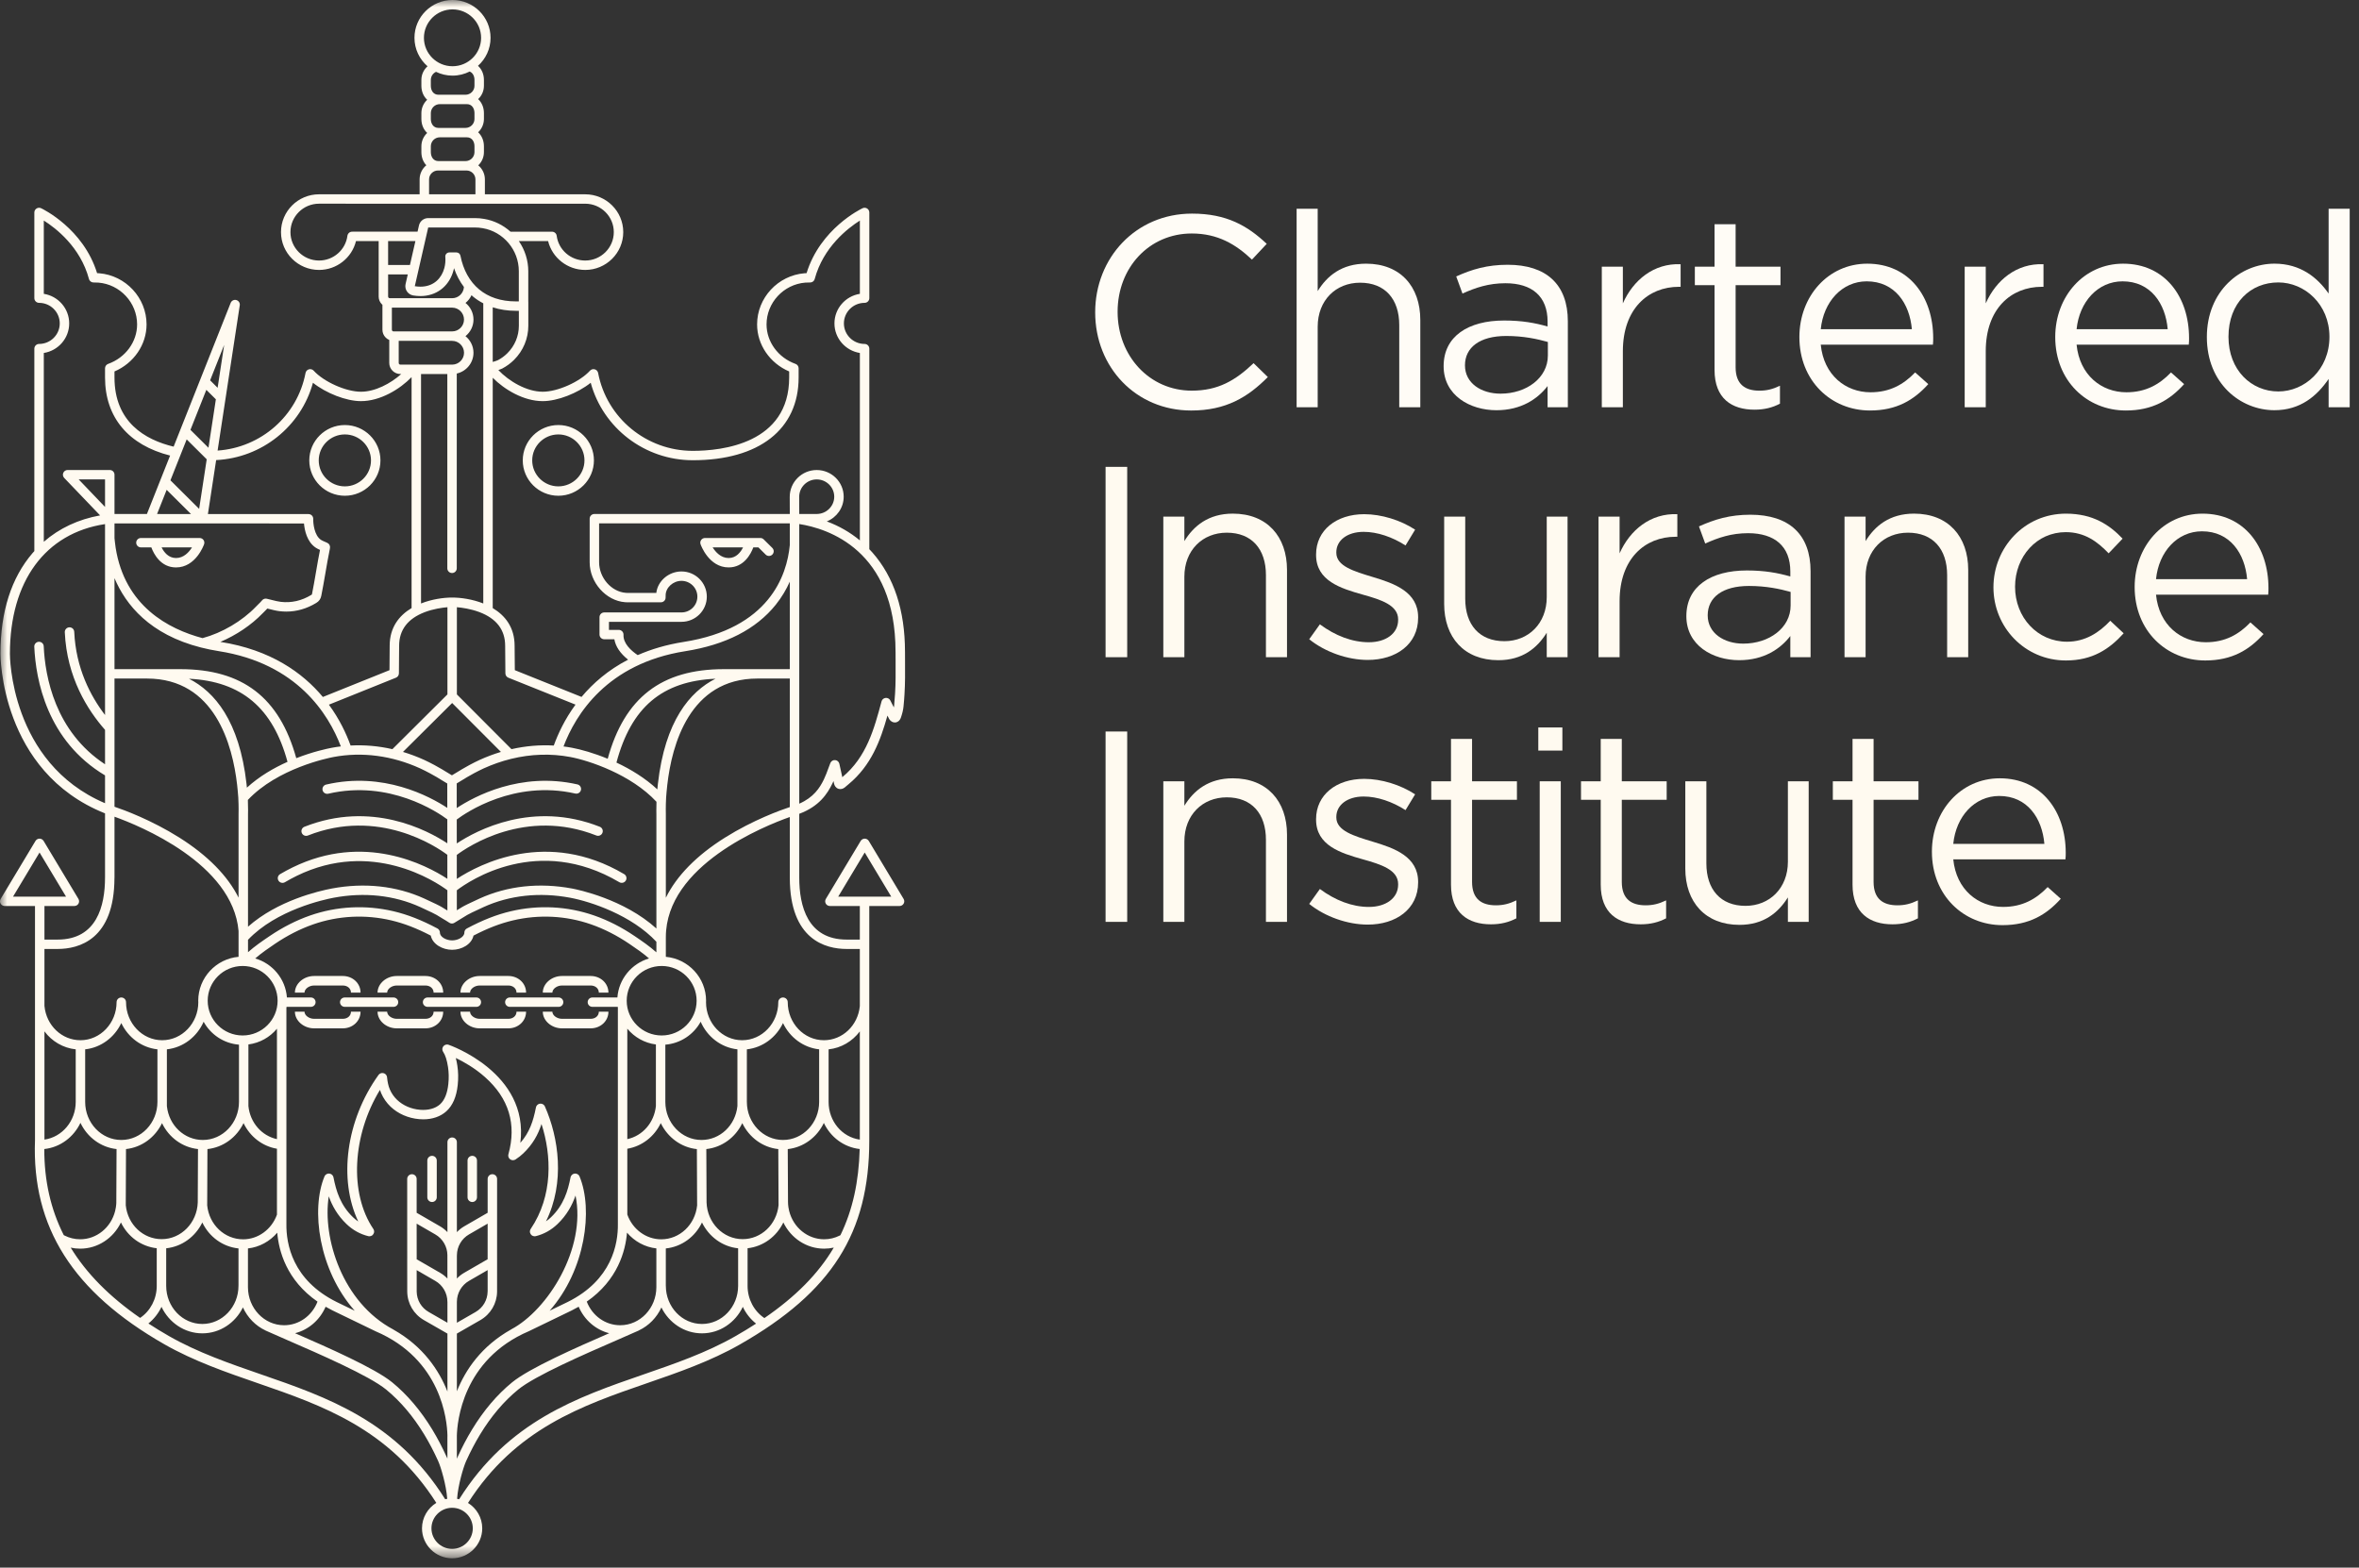 <?xml version="1.0" encoding="UTF-8" standalone="no"?>
<svg width="164px" height="109px" viewBox="0 0 164 109" version="1.1" xmlns="http://www.w3.org/2000/svg" xmlns:xlink="http://www.w3.org/1999/xlink">
    <rect x="0" y="0" width="164" height="109" fill="#333333" stroke="none"/>
    <!-- Generator: Sketch 46.2 (44496) - http://www.bohemiancoding.com/sketch -->
    <title>Page 1</title>
    <desc>Created with Sketch.</desc>
    <defs>
        <polygon id="path-1" points="0 108.35 163.354 108.35 163.354 -1.42108547e-14 0 -1.42108547e-14"></polygon>
    </defs>
    <g id="Pattern-Library" stroke="none" stroke-width="1" fill="none" fill-rule="evenodd">
        <g id="Header-and-footer" transform="translate(-261, -1358)">
            <g id="Group-23" transform="translate(37, 1358)">
                <g id="Group-20">
                    <g id="Page-1" transform="translate(224, 0)">
                        <path d="M82.814,28.544 C78.972,28.544 76.138,25.536 76.138,21.718 C76.138,17.936 78.953,14.853 82.872,14.853 C85.287,14.853 86.734,15.706 88.065,16.954 L87.037,18.051 C85.916,16.99 84.66,16.235 82.852,16.235 C79.905,16.235 77.697,18.597 77.697,21.68 C77.697,24.761 79.923,27.163 82.852,27.163 C84.678,27.163 85.878,26.463 87.151,25.252 L88.141,26.217 C86.752,27.618 85.23,28.544 82.814,28.544 Z" id="Fill-1" fill="#FFFCF6"></path>
                        <path d="M91.607,28.316 L90.142,28.316 L90.142,14.514 L91.607,14.514 L91.607,20.242 C92.254,19.184 93.282,18.334 94.974,18.334 C97.352,18.334 98.741,19.921 98.741,22.247 L98.741,28.316 L97.277,28.316 L97.277,22.607 C97.277,20.792 96.288,19.657 94.556,19.657 C92.862,19.657 91.607,20.886 91.607,22.719 L91.607,28.316 Z" id="Fill-3" fill="#FFFCF6"></path>
                        <path d="M101.846,25.404 C101.846,26.653 102.987,27.372 104.32,27.372 C106.125,27.372 107.609,26.275 107.609,24.723 L107.609,23.779 C106.886,23.572 105.916,23.361 104.718,23.361 C102.873,23.361 101.846,24.156 101.846,25.404 M101.673,20.413 L101.238,19.222 C102.32,18.731 103.387,18.41 104.814,18.41 C107.495,18.41 108.998,19.769 108.998,22.342 L108.998,28.317 L107.59,28.317 L107.59,26.843 C106.905,27.731 105.764,28.524 104.034,28.524 C102.206,28.524 100.362,27.503 100.362,25.46 C100.362,23.382 102.073,22.286 104.566,22.286 C105.822,22.286 106.717,22.455 107.59,22.701 L107.59,22.361 C107.59,20.602 106.505,19.694 104.66,19.694 C103.5,19.694 102.588,19.997 101.673,20.413" id="Fill-5" fill="#FFFCF6"></path>
                        <path d="M112.823,28.316 L111.359,28.316 L111.359,18.541 L112.823,18.541 L112.823,21.093 C113.546,19.468 114.972,18.296 116.838,18.371 L116.838,19.942 L116.723,19.942 C114.576,19.942 112.823,21.472 112.823,24.422 L112.823,28.316 Z" id="Fill-7" fill="#FFFCF6"></path>
                        <path d="M120.662,25.536 C120.662,26.729 121.327,27.164 122.317,27.164 C122.812,27.164 123.23,27.068 123.744,26.822 L123.744,28.07 C123.23,28.336 122.679,28.486 121.974,28.486 C120.395,28.486 119.197,27.711 119.197,25.726 L119.197,19.828 L117.827,19.828 L117.827,18.541 L119.197,18.541 L119.197,15.591 L120.662,15.591 L120.662,18.541 L123.782,18.541 L123.782,19.828 L120.662,19.828 L120.662,25.536 Z" id="Fill-9" fill="#FFFCF6"></path>
                        <path d="M132.915,22.891 C132.762,21.113 131.735,19.562 129.776,19.562 C128.062,19.562 126.771,20.98 126.581,22.891 L132.915,22.891 Z M130.041,27.276 C131.392,27.276 132.344,26.729 133.143,25.896 L134.056,26.709 C133.067,27.807 131.867,28.543 130.003,28.543 C127.304,28.543 125.095,26.483 125.095,23.438 C125.095,20.602 127.095,18.334 129.815,18.334 C132.723,18.334 134.398,20.64 134.398,23.514 C134.398,23.645 134.398,23.797 134.379,23.967 L126.581,23.967 C126.789,26.086 128.312,27.276 130.041,27.276 L130.041,27.276 Z" id="Fill-11" fill="#FFFCF6"></path>
                        <path d="M138.051,28.316 L136.587,28.316 L136.587,18.541 L138.051,18.541 L138.051,21.093 C138.774,19.468 140.2,18.296 142.066,18.371 L142.066,19.942 L141.951,19.942 C139.803,19.942 138.051,21.472 138.051,24.422 L138.051,28.316 Z" id="Fill-13" fill="#FFFCF6"></path>
                        <path d="M150.701,22.891 C150.549,21.113 149.521,19.562 147.564,19.562 C145.849,19.562 144.558,20.98 144.367,22.891 L150.701,22.891 Z M147.829,27.276 C149.179,27.276 150.131,26.729 150.93,25.896 L151.843,26.709 C150.854,27.807 149.654,28.543 147.79,28.543 C145.09,28.543 142.882,26.483 142.882,23.438 C142.882,20.602 144.882,18.334 147.602,18.334 C150.51,18.334 152.186,20.64 152.186,23.514 C152.186,23.645 152.186,23.797 152.166,23.967 L144.367,23.967 C144.576,26.086 146.099,27.276 147.829,27.276 L147.829,27.276 Z" id="Fill-15" fill="#FFFCF6"></path>
                        <path d="M158.39,19.638 C156.487,19.638 154.926,21.037 154.926,23.42 C154.926,25.744 156.525,27.219 158.39,27.219 C160.216,27.219 161.945,25.708 161.945,23.42 C161.945,21.151 160.216,19.638 158.39,19.638 L158.39,19.638 Z M161.888,28.316 L161.888,26.349 C161.089,27.523 159.93,28.523 158.123,28.523 C155.764,28.523 153.423,26.67 153.423,23.437 C153.423,20.225 155.764,18.333 158.123,18.333 C159.948,18.333 161.127,19.316 161.888,20.412 L161.888,14.514 L163.353,14.514 L163.353,28.316 L161.888,28.316 Z" id="Fill-17" fill="#FFFCF6"></path>
                        <mask id="mask-2" fill="white">
                            <use xlink:href="#path-1"></use>
                        </mask>
                        <g id="Clip-20"></g>
                        <polygon id="Fill-19" fill="#FFFAF0" mask="url(#mask-2)" points="76.861 45.697 78.364 45.697 78.364 32.462 76.861 32.462"></polygon>
                        <path d="M82.339,45.697 L80.875,45.697 L80.875,35.923 L82.339,35.923 L82.339,37.623 C82.987,36.565 84.015,35.714 85.707,35.714 C88.085,35.714 89.474,37.302 89.474,39.629 L89.474,45.697 L88.009,45.697 L88.009,39.988 C88.009,38.173 87.021,37.039 85.288,37.039 C83.595,37.039 82.339,38.267 82.339,40.099 L82.339,45.697 Z" id="Fill-21" fill="#FFFAF0" mask="url(#mask-2)"></path>
                        <path d="M95.088,45.887 C93.682,45.887 92.121,45.338 91.018,44.448 L91.759,43.411 C92.826,44.203 94.005,44.657 95.165,44.657 C96.344,44.657 97.2,44.052 97.2,43.107 L97.2,43.069 C97.2,42.087 96.04,41.707 94.747,41.347 C93.207,40.914 91.495,40.385 91.495,38.589 L91.495,38.55 C91.495,36.867 92.903,35.753 94.841,35.753 C96.04,35.753 97.373,36.167 98.381,36.829 L97.714,37.928 C96.802,37.34 95.755,36.981 94.803,36.981 C93.644,36.981 92.903,37.586 92.903,38.398 L92.903,38.436 C92.903,39.363 94.12,39.722 95.432,40.119 C96.952,40.573 98.59,41.16 98.59,42.917 L98.59,42.955 C98.59,44.808 97.049,45.887 95.088,45.887" id="Fill-22" fill="#FFFAF0" mask="url(#mask-2)"></path>
                        <path d="M107.531,35.922 L108.978,35.922 L108.978,45.697 L107.531,45.697 L107.531,43.996 C106.866,45.054 105.858,45.905 104.164,45.905 C101.788,45.905 100.4,44.317 100.4,41.991 L100.4,35.922 L101.864,35.922 L101.864,41.631 C101.864,43.446 102.853,44.583 104.585,44.583 C106.258,44.583 107.531,43.353 107.531,41.52 L107.531,35.922 Z" id="Fill-23" fill="#FFFAF0" mask="url(#mask-2)"></path>
                        <path d="M112.596,45.697 L111.131,45.697 L111.131,35.923 L112.596,35.923 L112.596,38.474 C113.319,36.849 114.746,35.677 116.61,35.752 L116.61,37.322 L116.498,37.322 C114.348,37.322 112.596,38.854 112.596,41.803 L112.596,45.697 Z" id="Fill-24" fill="#FFFAF0" mask="url(#mask-2)"></path>
                        <path d="M118.721,42.786 C118.721,44.033 119.862,44.753 121.194,44.753 C123,44.753 124.485,43.656 124.485,42.105 L124.485,41.159 C123.762,40.953 122.791,40.743 121.592,40.743 C119.748,40.743 118.721,41.537 118.721,42.786 M118.549,37.794 L118.113,36.603 C119.195,36.113 120.262,35.79 121.689,35.79 C124.37,35.79 125.873,37.15 125.873,39.722 L125.873,45.697 L124.465,45.697 L124.465,44.223 C123.78,45.112 122.639,45.904 120.91,45.904 C119.08,45.904 117.237,44.885 117.237,42.842 C117.237,40.763 118.947,39.666 121.441,39.666 C122.697,39.666 123.592,39.836 124.465,40.082 L124.465,39.742 C124.465,37.983 123.38,37.074 121.535,37.074 C120.375,37.074 119.463,37.378 118.549,37.794" id="Fill-25" fill="#FFFAF0" mask="url(#mask-2)"></path>
                        <path d="M129.698,45.697 L128.233,45.697 L128.233,35.923 L129.698,35.923 L129.698,37.623 C130.344,36.565 131.374,35.714 133.065,35.714 C135.444,35.714 136.832,37.302 136.832,39.629 L136.832,45.697 L135.367,45.697 L135.367,39.988 C135.367,38.173 134.378,37.039 132.647,37.039 C130.954,37.039 129.698,38.267 129.698,40.099 L129.698,45.697 Z" id="Fill-26" fill="#FFFAF0" mask="url(#mask-2)"></path>
                        <path d="M138.586,40.839 C138.586,38.059 140.755,35.715 143.628,35.715 C145.49,35.715 146.651,36.49 147.566,37.454 L146.595,38.474 C145.813,37.662 144.94,37.001 143.608,37.001 C141.61,37.001 140.089,38.682 140.089,40.8 C140.089,42.937 141.649,44.62 143.702,44.62 C144.957,44.62 145.928,43.995 146.708,43.163 L147.64,44.034 C146.651,45.13 145.472,45.924 143.628,45.924 C140.755,45.924 138.586,43.598 138.586,40.839 Z" id="Fill-27" fill="#FFFAF0" mask="url(#mask-2)"></path>
                        <path d="M156.222,40.271 C156.069,38.494 155.042,36.943 153.084,36.943 C151.37,36.943 150.079,38.361 149.888,40.271 L156.222,40.271 Z M153.349,44.657 C154.699,44.657 155.651,44.11 156.451,43.277 L157.363,44.089 C156.374,45.188 155.175,45.924 153.31,45.924 C150.611,45.924 148.403,43.864 148.403,40.818 C148.403,37.982 150.402,35.715 153.122,35.715 C156.031,35.715 157.706,38.021 157.706,40.895 C157.706,41.026 157.706,41.178 157.687,41.348 L149.888,41.348 C150.096,43.467 151.62,44.657 153.349,44.657 L153.349,44.657 Z" id="Fill-28" fill="#FFFAF0" mask="url(#mask-2)"></path>
                        <polygon id="Fill-29" fill="#FFFAF0" mask="url(#mask-2)" points="76.861 64.1 78.364 64.1 78.364 50.864 76.861 50.864"></polygon>
                        <path d="M82.339,64.1 L80.875,64.1 L80.875,54.326 L82.339,54.326 L82.339,56.027 C82.987,54.968 84.015,54.117 85.707,54.117 C88.085,54.117 89.474,55.705 89.474,58.032 L89.474,64.1 L88.009,64.1 L88.009,58.392 C88.009,56.576 87.021,55.441 85.288,55.441 C83.595,55.441 82.339,56.67 82.339,58.503 L82.339,64.1 Z" id="Fill-30" fill="#FFFAF0" mask="url(#mask-2)"></path>
                        <path d="M91.018,62.852 L91.759,61.814 C92.826,62.606 94.005,63.061 95.165,63.061 C96.344,63.061 97.2,62.455 97.2,61.51 L97.2,61.472 C97.2,60.491 96.04,60.111 94.747,59.751 C93.207,59.318 91.495,58.788 91.495,56.991 L91.495,56.954 C91.495,55.269 92.903,54.156 94.841,54.156 C96.04,54.156 97.373,54.571 98.381,55.232 L97.714,56.331 C96.802,55.744 95.755,55.384 94.803,55.384 C93.644,55.384 92.903,55.989 92.903,56.801 L92.903,56.839 C92.903,57.766 94.12,58.126 95.432,58.523 C96.952,58.976 98.59,59.564 98.59,61.32 L98.59,61.359 C98.59,63.212 97.049,64.29 95.088,64.29 C93.682,64.29 92.121,63.742 91.018,62.852 Z" id="Fill-31" fill="#FFFAF0" mask="url(#mask-2)"></path>
                        <path d="M102.339,61.32 C102.339,62.513 103.004,62.948 103.993,62.948 C104.488,62.948 104.907,62.852 105.42,62.606 L105.42,63.854 C104.907,64.12 104.355,64.27 103.651,64.27 C102.074,64.27 100.874,63.495 100.874,61.51 L100.874,55.612 L99.503,55.612 L99.503,54.326 L100.874,54.326 L100.874,51.376 L102.339,51.376 L102.339,54.326 L105.459,54.326 L105.459,55.612 L102.339,55.612 L102.339,61.32 Z" id="Fill-32" fill="#FFFAF0" mask="url(#mask-2)"></path>
                        <path d="M107.042,64.1 L108.507,64.1 L108.507,54.325 L107.042,54.325 L107.042,64.1 Z M106.944,52.19 L108.618,52.19 L108.618,50.582 L106.944,50.582 L106.944,52.19 Z" id="Fill-33" fill="#FFFAF0" mask="url(#mask-2)"></path>
                        <path d="M112.749,61.32 C112.749,62.513 113.414,62.948 114.404,62.948 C114.898,62.948 115.317,62.852 115.83,62.606 L115.83,63.854 C115.317,64.12 114.766,64.27 114.061,64.27 C112.484,64.27 111.284,63.495 111.284,61.51 L111.284,55.612 L109.913,55.612 L109.913,54.326 L111.284,54.326 L111.284,51.376 L112.749,51.376 L112.749,54.326 L115.869,54.326 L115.869,55.612 L112.749,55.612 L112.749,61.32 Z" id="Fill-34" fill="#FFFAF0" mask="url(#mask-2)"></path>
                        <path d="M124.296,54.326 L125.742,54.326 L125.742,64.1 L124.296,64.1 L124.296,62.399 C123.631,63.457 122.623,64.308 120.929,64.308 C118.553,64.308 117.164,62.72 117.164,60.395 L117.164,54.326 L118.629,54.326 L118.629,60.034 C118.629,61.849 119.617,62.986 121.349,62.986 C123.022,62.986 124.296,61.756 124.296,59.922 L124.296,54.326 Z" id="Fill-35" fill="#FFFAF0" mask="url(#mask-2)"></path>
                        <path d="M130.254,61.32 C130.254,62.513 130.92,62.948 131.91,62.948 C132.404,62.948 132.822,62.852 133.336,62.606 L133.336,63.854 C132.822,64.12 132.271,64.27 131.566,64.27 C129.99,64.27 128.79,63.495 128.79,61.51 L128.79,55.612 L127.42,55.612 L127.42,54.326 L128.79,54.326 L128.79,51.376 L130.254,51.376 L130.254,54.326 L133.374,54.326 L133.374,55.612 L130.254,55.612 L130.254,61.32 Z" id="Fill-36" fill="#FFFAF0" mask="url(#mask-2)"></path>
                        <path d="M142.127,58.675 C141.975,56.897 140.948,55.346 138.99,55.346 C137.276,55.346 135.984,56.764 135.793,58.675 L142.127,58.675 Z M139.254,63.06 C140.605,63.06 141.556,62.513 142.356,61.68 L143.268,62.493 C142.279,63.592 141.081,64.328 139.217,64.328 C136.517,64.328 134.308,62.267 134.308,59.221 C134.308,56.386 136.307,54.117 139.027,54.117 C141.937,54.117 143.612,56.424 143.612,59.298 C143.612,59.43 143.612,59.581 143.592,59.751 L135.793,59.751 C136.002,61.87 137.525,63.06 139.254,63.06 L139.254,63.06 Z" id="Fill-37" fill="#FFFAF0" mask="url(#mask-2)"></path>
                        <path d="M62.226,48.238 L62.225,48.238 C62.208,48.505 62.189,48.782 62.162,49.049 C62.157,49.095 62.15,49.142 62.143,49.189 L61.896,48.706 C61.895,48.703 61.893,48.701 61.891,48.699 C61.885,48.688 61.88,48.679 61.873,48.669 C61.867,48.66 61.861,48.653 61.855,48.645 C61.848,48.637 61.841,48.63 61.833,48.622 C61.825,48.615 61.818,48.606 61.81,48.6 C61.802,48.594 61.793,48.588 61.784,48.582 C61.775,48.576 61.766,48.571 61.757,48.565 C61.749,48.561 61.739,48.557 61.729,48.553 C61.718,48.549 61.708,48.545 61.696,48.541 C61.693,48.54 61.691,48.539 61.687,48.538 C61.681,48.536 61.675,48.536 61.668,48.535 C61.656,48.532 61.645,48.53 61.634,48.529 C61.622,48.528 61.612,48.528 61.601,48.528 C61.591,48.528 61.581,48.528 61.569,48.529 C61.559,48.531 61.549,48.533 61.537,48.535 C61.527,48.537 61.518,48.539 61.508,48.542 C61.496,48.546 61.486,48.55 61.475,48.555 C61.468,48.557 61.461,48.559 61.455,48.562 C61.453,48.564 61.45,48.566 61.447,48.567 C61.438,48.573 61.428,48.579 61.419,48.585 C61.41,48.591 61.401,48.597 61.393,48.603 C61.386,48.61 61.379,48.618 61.371,48.625 C61.363,48.632 61.356,48.64 61.349,48.648 C61.343,48.657 61.337,48.664 61.331,48.673 C61.325,48.682 61.319,48.691 61.314,48.701 C61.31,48.71 61.306,48.719 61.302,48.728 C61.297,48.739 61.292,48.749 61.29,48.761 C61.289,48.764 61.287,48.767 61.286,48.769 C60.774,50.673 60.245,52.641 58.568,54.03 L58.558,54.04 L58.353,53.106 C58.322,52.966 58.204,52.863 58.06,52.851 C57.917,52.839 57.781,52.92 57.728,53.053 C57.682,53.166 57.637,53.29 57.588,53.424 C57.503,53.66 57.406,53.926 57.277,54.194 C56.989,54.793 56.557,55.448 55.565,55.882 L55.565,36.438 C57.53,36.744 62.259,38.222 62.259,45.323 C62.259,45.326 62.26,45.329 62.26,45.332 C62.26,45.553 62.261,45.777 62.263,46.004 C62.267,46.739 62.272,47.498 62.226,48.233 L62.226,48.238 Z M55.56,34.546 C55.56,33.878 56.107,33.335 56.778,33.335 C57.451,33.335 57.997,33.874 57.997,34.537 C57.997,35.198 57.451,35.738 56.777,35.738 L55.565,35.739 L55.56,34.546 Z M58.862,65.984 C59.319,65.984 59.601,65.984 59.776,65.985 L59.776,69.96 C59.643,71.31 58.568,72.329 57.277,72.329 C55.891,72.329 54.764,71.141 54.764,69.682 C54.764,69.503 54.617,69.357 54.435,69.357 L54.435,69.357 C54.254,69.357 54.107,69.503 54.107,69.682 C54.107,71.141 52.98,72.329 51.594,72.329 C50.209,72.329 49.083,71.142 49.083,69.684 C49.084,69.65 49.087,69.617 49.087,69.584 C49.087,67.989 47.856,66.675 46.29,66.53 L46.29,65.165 C46.29,60.168 53.163,57.425 54.908,56.809 L54.908,61.036 C54.908,61.037 54.908,61.038 54.908,61.039 C54.914,65.34 57.387,65.984 58.862,65.984 L58.862,65.984 Z M59.776,79.241 C58.539,79.067 57.605,77.962 57.605,76.619 L57.605,76.617 L57.605,72.964 C58.483,72.87 59.257,72.407 59.776,71.717 L59.776,79.241 Z M58.429,85.883 C58.415,85.891 58.401,85.9 58.386,85.908 C58.043,86.081 57.677,86.17 57.293,86.17 C56.155,86.17 55.156,85.363 54.864,84.206 C54.842,84.117 54.825,84.028 54.811,83.94 C54.802,83.877 54.795,83.814 54.79,83.75 C54.788,83.737 54.783,83.594 54.783,83.569 L54.765,79.9 C55.868,79.78 56.803,79.071 57.275,78.081 C57.741,79.067 58.663,79.77 59.767,79.895 C59.705,82.167 59.28,84.131 58.429,85.883 L58.429,85.883 Z M53.142,91.649 C52.416,91.166 51.972,90.325 51.972,89.413 L51.972,86.794 C53.06,86.673 53.986,85.983 54.46,85 C54.989,86.099 56.075,86.823 57.293,86.823 C57.521,86.823 57.746,86.798 57.965,86.749 C56.89,88.57 55.309,90.162 53.142,91.649 L53.142,91.649 Z M51.118,92.913 C49.117,94.057 46.891,94.826 44.738,95.569 C40.107,97.169 35.332,98.822 31.922,104.247 C31.874,104.235 31.826,104.225 31.777,104.217 C31.845,103.262 32.211,102.02 32.409,101.585 C32.709,100.923 33.035,100.303 33.377,99.74 C34.142,98.48 35.032,97.431 36.023,96.62 C37.203,95.654 40.639,94.161 42.913,93.172 C43.506,92.914 44.017,92.693 44.393,92.521 C44.403,92.516 44.413,92.509 44.423,92.503 C45.105,92.181 45.66,91.614 45.982,90.911 C46.507,91.979 47.573,92.711 48.802,92.711 C50.047,92.711 51.123,91.958 51.642,90.869 C51.855,91.323 52.17,91.723 52.563,92.035 C52.105,92.331 51.624,92.625 51.118,92.913 L51.118,92.913 Z M31.432,107.697 C30.64,107.697 29.995,107.056 29.995,106.268 C29.995,105.481 30.64,104.84 31.432,104.84 C32.224,104.84 32.869,105.481 32.869,106.268 C32.869,107.056 32.224,107.697 31.432,107.697 L31.432,107.697 Z M18.127,95.557 C15.974,94.813 13.749,94.044 11.749,92.902 C11.248,92.615 10.773,92.323 10.317,92.026 C10.705,91.715 11.014,91.319 11.228,90.869 C11.745,91.958 12.821,92.711 14.066,92.711 C15.297,92.711 16.363,91.977 16.888,90.907 C17.211,91.616 17.768,92.186 18.455,92.509 C18.462,92.512 18.468,92.517 18.476,92.521 C18.851,92.693 19.365,92.914 19.958,93.173 C22.231,94.161 25.666,95.655 26.846,96.62 C27.836,97.431 28.726,98.48 29.491,99.74 C29.833,100.302 30.159,100.923 30.459,101.585 C30.657,102.02 31.023,103.261 31.092,104.217 C31.044,104.224 30.996,104.234 30.95,104.245 C27.539,98.813 22.761,97.157 18.127,95.557 L18.127,95.557 Z M9.741,91.638 C7.615,90.165 6.014,88.55 4.915,86.752 C5.131,86.799 5.351,86.823 5.576,86.823 C6.792,86.823 7.88,86.099 8.408,85.001 C8.881,85.985 9.809,86.672 10.897,86.794 L10.897,89.413 C10.897,90.32 10.458,91.154 9.741,91.638 L9.741,91.638 Z M4.431,85.879 C3.52,84.076 3.076,82.094 3.079,79.896 C4.189,79.777 5.123,79.065 5.593,78.074 C6.063,79.067 7,79.778 8.103,79.898 L8.086,83.638 C8.086,83.651 8.08,83.738 8.079,83.751 C8.074,83.814 8.066,83.877 8.057,83.94 C8.044,84.029 8.025,84.119 8.004,84.206 C7.712,85.363 6.713,86.17 5.576,86.17 C5.193,86.17 4.824,86.081 4.482,85.908 C4.465,85.899 4.448,85.888 4.431,85.879 L4.431,85.879 Z M0.907,62.344 L2.749,59.277 L4.591,62.344 L0.907,62.344 Z M5.264,72.964 L5.264,76.619 C5.264,77.95 4.322,79.064 3.09,79.239 L3.09,71.713 C3.608,72.406 4.383,72.87 5.264,72.964 L5.264,72.964 Z M3.465,65.984 L4.004,65.984 C5.478,65.984 7.948,65.341 7.957,61.048 C7.958,61.039 7.96,61.032 7.96,61.024 L7.96,56.788 C9.685,57.407 16.184,60.044 16.585,64.738 L16.585,66.529 C15.015,66.671 13.782,67.987 13.782,69.584 C13.782,69.618 13.786,69.651 13.787,69.686 C13.785,71.143 12.658,72.329 11.274,72.329 C9.889,72.329 8.762,71.141 8.762,69.682 C8.762,69.503 8.614,69.357 8.433,69.357 C8.252,69.357 8.105,69.503 8.105,69.682 C8.105,71.141 6.977,72.329 5.592,72.329 C4.298,72.329 3.224,71.308 3.092,69.956 C3.092,69.952 3.091,69.94 3.09,69.936 L3.09,65.984 L3.465,65.984 Z M0.689,45.459 C0.689,40.408 3.153,37.069 7.302,36.442 L7.302,49.717 C6.294,48.401 5.276,46.467 5.161,43.932 C5.153,43.752 5.004,43.611 4.818,43.619 C4.637,43.628 4.497,43.78 4.505,43.961 C4.647,47.104 6.09,49.375 7.302,50.748 L7.302,53.143 C3.825,50.859 3.136,47.05 3.04,44.937 C3.032,44.757 2.884,44.618 2.697,44.625 C2.515,44.634 2.376,44.787 2.383,44.966 C2.488,47.276 3.269,51.505 7.302,53.915 L7.302,55.85 C0.678,53.027 0.688,45.54 0.689,45.459 L0.689,45.459 Z M7.302,33.333 L7.302,35.249 L5.468,33.333 L7.302,33.333 Z M3.045,24.543 C4.045,24.385 4.811,23.524 4.811,22.487 C4.811,21.45 4.045,20.588 3.045,20.431 L3.045,15.335 C3.879,15.861 5.587,17.174 6.185,19.399 C6.186,19.406 6.19,19.412 6.192,19.418 C6.196,19.429 6.2,19.441 6.205,19.451 C6.21,19.461 6.215,19.47 6.219,19.478 C6.225,19.488 6.231,19.497 6.237,19.505 C6.244,19.514 6.25,19.522 6.257,19.529 C6.264,19.538 6.271,19.546 6.28,19.554 C6.286,19.56 6.294,19.565 6.302,19.571 C6.311,19.579 6.32,19.585 6.33,19.591 C6.338,19.596 6.346,19.601 6.354,19.604 C6.365,19.609 6.376,19.615 6.386,19.619 C6.395,19.622 6.405,19.625 6.414,19.627 C6.425,19.631 6.436,19.634 6.448,19.636 C6.458,19.637 6.468,19.638 6.479,19.638 C6.487,19.639 6.494,19.641 6.503,19.641 C6.593,19.641 6.765,19.644 6.84,19.651 C8.35,19.773 9.532,21.05 9.532,22.557 C9.532,23.769 8.723,24.871 7.519,25.302 C7.385,25.349 7.302,25.475 7.302,25.609 L7.302,25.611 L7.302,26.247 C7.302,29.034 8.949,30.95 11.826,31.677 L10.213,35.741 C9.223,35.741 8.422,35.74 7.96,35.74 L7.96,33.006 C7.96,32.825 7.813,32.68 7.631,32.68 L4.702,32.68 C4.57,32.68 4.451,32.758 4.4,32.878 C4.348,32.998 4.373,33.137 4.464,33.232 L6.959,35.837 C5.453,36.108 4.123,36.73 3.045,37.671 L3.045,24.543 Z M12.978,30.552 L14.371,31.936 L13.845,35.382 L11.849,33.398 L12.978,30.552 Z M14.345,27.107 L15.007,27.765 L14.493,31.134 L13.24,29.889 L14.345,27.107 Z M15.584,23.984 L15.129,26.964 L14.608,26.445 L15.584,23.984 Z M21.757,26.615 C22.666,27.339 24.064,27.892 25.093,27.892 C26.433,27.892 27.796,27.068 28.614,26.222 L28.614,42.281 C27.757,42.792 27.091,43.616 27.091,44.897 L27.078,46.599 L22.446,48.462 C21.03,46.767 18.808,45.182 15.331,44.634 C15.328,44.633 15.324,44.633 15.321,44.632 C16.423,44.166 17.474,43.461 18.269,42.634 C18.317,42.585 18.365,42.537 18.414,42.489 C18.471,42.432 18.529,42.374 18.586,42.314 C18.632,42.326 18.677,42.336 18.721,42.347 C18.952,42.406 19.189,42.467 19.437,42.497 C19.595,42.515 19.75,42.525 19.905,42.525 C20.629,42.525 21.326,42.323 21.979,41.927 C22.176,41.812 22.293,41.649 22.335,41.433 C22.428,40.978 22.524,40.418 22.618,39.876 C22.717,39.298 22.819,38.701 22.919,38.227 C22.921,38.221 22.922,38.215 22.923,38.208 C22.928,38.17 22.934,38.133 22.939,38.11 C22.97,37.963 22.896,37.813 22.76,37.749 C22.7,37.72 22.64,37.694 22.581,37.669 C22.482,37.626 22.388,37.586 22.316,37.539 C21.846,37.229 21.767,36.382 21.776,36.083 C21.779,35.994 21.746,35.908 21.685,35.845 C21.623,35.781 21.537,35.745 21.448,35.745 C20.814,35.745 17.622,35.744 14.454,35.743 L15.027,31.991 C18.208,31.834 20.926,29.652 21.757,26.615 L21.757,26.615 Z M27.835,25.354 C27.796,25.354 27.769,25.334 27.754,25.319 C27.737,25.304 27.719,25.277 27.719,25.238 L27.719,23.697 L31.4,23.698 C31.409,23.699 31.419,23.701 31.429,23.701 C31.884,23.698 32.257,24.068 32.26,24.525 C32.262,24.977 31.899,25.344 31.445,25.354 C31.439,25.354 27.835,25.354 27.835,25.354 L27.835,25.354 Z M27.278,23.011 C27.266,22.997 27.244,22.97 27.244,22.929 L27.244,21.39 L31.418,21.39 C31.424,21.39 31.429,21.391 31.434,21.391 C31.888,21.391 32.258,21.763 32.258,22.22 C32.258,22.674 31.888,23.043 31.434,23.043 C31.429,23.043 31.424,23.045 31.418,23.045 L27.36,23.044 C27.33,23.044 27.301,23.033 27.278,23.011 L27.278,23.011 Z M27.017,20.702 C27.005,20.689 26.982,20.662 26.982,20.621 L26.982,19.079 L28.35,19.079 L28.195,19.755 C28.156,19.931 28.191,20.115 28.292,20.264 C28.392,20.413 28.551,20.514 28.728,20.544 C28.899,20.572 29.068,20.586 29.229,20.586 C29.3,20.586 29.371,20.584 29.44,20.578 C29.959,20.538 30.43,20.344 30.801,20.013 C31.147,19.705 31.398,19.287 31.526,18.805 C31.54,18.753 31.553,18.699 31.564,18.646 C31.732,19.135 31.964,19.573 32.253,19.955 C32.229,20.388 31.873,20.735 31.434,20.735 C31.429,20.735 31.424,20.736 31.418,20.736 L27.099,20.736 C27.06,20.736 27.033,20.718 27.017,20.702 L27.017,20.702 Z M24.51,16.109 C24.365,16.095 24.235,16.176 24.179,16.303 C24.177,16.306 24.176,16.309 24.175,16.312 C24.169,16.326 24.164,16.341 24.16,16.356 C24.159,16.364 24.157,16.37 24.156,16.378 C24.155,16.383 24.153,16.387 24.153,16.392 C24.027,17.375 23.179,18.115 22.18,18.115 C21.084,18.115 20.192,17.23 20.192,16.14 C20.192,15.05 21.084,14.163 22.18,14.163 L40.693,14.164 L40.695,14.164 C41.786,14.17 42.672,15.054 42.672,16.14 C42.672,17.23 41.78,18.115 40.684,18.115 C39.68,18.115 38.828,17.375 38.702,16.395 C38.702,16.391 38.7,16.387 38.699,16.383 C38.698,16.371 38.695,16.362 38.692,16.351 C38.69,16.34 38.687,16.33 38.683,16.319 C38.679,16.311 38.675,16.302 38.671,16.293 C38.665,16.283 38.659,16.272 38.653,16.262 C38.649,16.255 38.644,16.248 38.639,16.242 C38.631,16.231 38.623,16.221 38.614,16.211 C38.609,16.206 38.603,16.202 38.597,16.196 C38.588,16.187 38.577,16.178 38.566,16.171 C38.56,16.166 38.554,16.163 38.547,16.158 C38.535,16.151 38.525,16.145 38.512,16.14 C38.505,16.136 38.496,16.134 38.489,16.13 C38.477,16.126 38.465,16.122 38.453,16.12 C38.444,16.118 38.434,16.116 38.425,16.115 C38.413,16.113 38.401,16.112 38.389,16.111 C38.385,16.111 38.381,16.11 38.376,16.11 L35.492,16.11 C34.977,15.648 34.345,15.336 33.665,15.222 C33.548,15.202 33.443,15.188 33.345,15.179 C33.234,15.169 33.123,15.165 33.012,15.165 L29.769,15.165 C29.462,15.165 29.196,15.376 29.128,15.673 L29.029,16.109 L24.51,16.109 Z M30.454,11.854 L32.428,11.854 C32.773,11.854 33.053,12.132 33.053,12.474 L33.053,13.511 L29.829,13.51 L29.829,12.474 C29.829,12.132 30.109,11.854 30.454,11.854 L30.454,11.854 Z M30.577,9.548 L32.361,9.548 L32.457,9.548 C32.822,9.548 32.986,9.859 32.986,10.169 L32.986,10.579 C32.986,10.921 32.706,11.201 32.361,11.201 L30.482,11.201 C30.116,11.201 29.952,10.889 29.952,10.579 L29.952,10.169 C29.952,9.826 30.232,9.548 30.577,9.548 L30.577,9.548 Z M29.952,5.967 L29.952,5.556 C29.952,5.308 30.1,5.094 30.313,4.995 C30.66,5.163 31.048,5.259 31.459,5.259 C31.889,5.259 32.294,5.154 32.652,4.973 C32.88,5.064 32.986,5.309 32.986,5.556 L32.986,5.967 C32.986,6.31 32.706,6.588 32.361,6.588 L30.577,6.588 L30.482,6.588 C30.116,6.588 29.952,6.276 29.952,5.967 L29.952,5.967 Z M30.577,7.241 L32.361,7.241 L32.457,7.241 C32.822,7.241 32.986,7.553 32.986,7.863 L32.986,8.273 C32.986,8.616 32.706,8.894 32.361,8.894 L30.577,8.894 L30.482,8.894 C30.116,8.894 29.952,8.582 29.952,8.273 L29.952,7.863 C29.952,7.52 30.232,7.241 30.577,7.241 L30.577,7.241 Z M29.472,2.63 C29.472,1.54 30.363,0.653 31.459,0.653 C32.556,0.653 33.447,1.54 33.447,2.63 C33.447,3.72 32.556,4.606 31.459,4.606 C30.363,4.606 29.472,3.72 29.472,2.63 L29.472,2.63 Z M36.071,21.611 L36.072,22.648 C36.072,23.369 35.787,24.049 35.27,24.563 C35.081,24.751 34.866,24.91 34.631,25.036 C34.561,25.067 34.401,25.132 34.255,25.166 L34.255,21.368 C34.747,21.528 35.286,21.611 35.861,21.611 L36.069,21.611 L36.071,21.611 Z M54.907,37.91 C54.705,40.021 53.472,43.698 47.537,44.634 C46.321,44.825 45.261,45.146 44.333,45.552 C43.848,45.224 43.319,44.731 43.347,44.138 C43.35,44.05 43.318,43.963 43.256,43.898 C43.194,43.834 43.109,43.797 43.019,43.797 L42.335,43.797 L42.335,43.237 L47.378,43.237 C48.349,43.237 49.139,42.451 49.139,41.486 C49.139,40.521 48.349,39.735 47.378,39.735 C46.485,39.735 45.721,40.402 45.628,41.226 L43.601,41.226 C43.57,41.225 43.541,41.224 43.509,41.222 C42.501,41.147 41.65,40.172 41.65,39.093 L41.65,36.392 L54.908,36.392 L54.908,37.858 C54.908,37.876 54.908,37.894 54.907,37.91 L54.907,37.91 Z M52.662,46.528 C52.66,46.528 52.658,46.528 52.655,46.528 C52.642,46.528 52.628,46.528 52.615,46.528 L50.323,46.528 C45.988,46.528 43.416,48.511 42.249,52.759 C41.285,52.361 40.392,52.112 39.769,51.995 C39.572,51.957 39.374,51.928 39.176,51.903 C40.012,49.696 42.189,46.139 47.64,45.279 C50.451,44.836 52.568,43.749 53.933,42.047 C54.356,41.519 54.671,40.974 54.908,40.443 L54.908,46.528 L52.662,46.528 Z M46.29,56.592 C46.29,56.587 46.274,56.101 46.309,55.459 C46.317,55.319 46.328,55.212 46.34,55.072 L46.354,54.935 C46.365,54.818 46.376,54.698 46.391,54.573 C46.703,51.813 47.933,47.181 52.655,47.181 C52.658,47.181 52.661,47.18 52.664,47.18 L54.908,47.18 L54.908,56.118 C54.283,56.324 52.361,57.013 50.411,58.235 C48.429,59.477 47.042,60.896 46.29,62.424 L46.29,56.592 Z M46,71.999 C44.66,71.999 43.569,70.916 43.569,69.584 C43.569,68.251 44.66,67.167 46,67.167 C47.34,67.167 48.43,68.251 48.43,69.584 C48.43,70.916 47.34,71.999 46,71.999 L46,71.999 Z M51.266,76.908 C51.128,78.252 50.057,79.265 48.768,79.265 C47.383,79.265 46.255,78.079 46.255,76.619 L46.255,72.639 C47.317,72.552 48.227,71.929 48.711,71.043 C49.167,72.086 50.127,72.839 51.266,72.963 L51.266,76.908 Z M46.288,86.808 C47.389,86.694 48.328,85.997 48.803,85.003 C49.282,85.984 50.215,86.684 51.315,86.798 L51.315,89.413 C51.315,90.871 50.187,92.059 48.802,92.059 C47.416,92.059 46.29,90.871 46.29,89.413 C46.29,89.407 46.288,89.401 46.288,89.396 L46.288,86.808 Z M43.612,84.451 L43.611,79.875 C44.636,79.703 45.491,79.028 45.937,78.093 C46.413,79.079 47.346,79.785 48.447,79.901 L48.463,83.477 C48.466,83.5 48.465,83.815 48.465,83.815 C48.326,85.16 47.255,86.173 45.967,86.173 C44.921,86.173 43.977,85.481 43.612,84.451 L43.612,84.451 Z M43.611,71.526 C44.098,72.116 44.801,72.522 45.599,72.625 L45.599,76.908 C45.48,78.064 44.669,78.98 43.611,79.207 L43.611,71.526 Z M40.792,90.504 C42.956,89.004 43.486,86.965 43.59,85.709 C44.109,86.318 44.835,86.717 45.631,86.805 L45.631,89.5 C45.631,90.959 44.503,92.147 43.119,92.147 C42.087,92.147 41.177,91.495 40.792,90.504 L40.792,90.504 Z M31.762,100.032 C31.763,100.026 31.764,99.954 31.761,99.833 C31.782,98.914 32.132,94.538 36.772,92.559 L39.75,91.117 C39.918,91.034 40.076,90.948 40.23,90.86 C40.632,91.79 41.415,92.464 42.353,92.703 C40.054,93.703 36.804,95.135 35.605,96.116 C34.557,96.973 33.618,98.08 32.816,99.402 C32.459,99.987 32.122,100.631 31.81,101.316 C31.795,101.35 31.779,101.387 31.762,101.428 L31.762,100.032 Z M22.637,90.861 C22.79,90.949 22.949,91.035 23.117,91.118 L26.108,92.566 C30.697,94.522 31.081,98.765 31.106,99.796 C31.101,99.934 31.103,100.015 31.104,100.02 L31.104,101.422 C31.088,101.384 31.073,101.348 31.058,101.316 C30.747,100.63 30.408,99.987 30.054,99.402 C29.25,98.08 28.312,96.973 27.264,96.116 C26.064,95.135 22.812,93.702 20.513,92.702 C21.449,92.463 22.234,91.791 22.637,90.861 L22.637,90.861 Z M17.238,86.807 C18.032,86.719 18.757,86.319 19.275,85.712 C19.379,86.968 19.91,89.006 22.074,90.506 C21.691,91.495 20.781,92.147 19.75,92.147 C18.365,92.147 17.238,90.959 17.238,89.5 L17.238,86.807 Z M14.404,83.815 L14.421,79.899 C15.522,79.782 16.455,79.079 16.932,78.093 C17.377,79.027 18.231,79.702 19.254,79.875 L19.254,84.457 C18.888,85.483 17.947,86.173 16.902,86.173 C15.613,86.173 14.543,85.16 14.404,83.815 L14.404,83.815 Z M11.554,86.797 C12.653,86.682 13.587,85.984 14.065,85.003 C14.541,85.998 15.48,86.693 16.581,86.807 L16.581,89.309 C16.581,89.315 16.579,89.407 16.579,89.413 C16.579,90.871 15.452,92.059 14.066,92.059 C12.68,92.059 11.554,90.871 11.554,89.413 L11.554,86.797 Z M16.614,72.639 L16.614,76.619 C16.614,78.079 15.486,79.265 14.1,79.265 C12.812,79.265 11.741,78.252 11.602,76.908 L11.602,72.963 C12.742,72.839 13.701,72.086 14.157,71.044 C14.642,71.929 15.551,72.553 16.614,72.639 L16.614,72.639 Z M19.254,71.529 L19.254,79.207 C18.198,78.979 17.388,78.063 17.27,76.908 L17.27,72.623 C18.066,72.52 18.768,72.118 19.254,71.529 L19.254,71.529 Z M16.869,67.167 C18.209,67.167 19.3,68.251 19.3,69.584 C19.3,70.916 18.209,71.999 16.869,71.999 C15.529,71.999 14.439,70.916 14.439,69.584 C14.439,68.251 15.529,67.167 16.869,67.167 L16.869,67.167 Z M10.213,47.18 C10.215,47.18 10.218,47.181 10.22,47.181 C14.943,47.181 16.172,51.813 16.485,54.573 C16.499,54.698 16.512,54.818 16.522,54.935 L16.535,55.079 C16.549,55.216 16.558,55.322 16.566,55.459 C16.601,56.101 16.585,56.587 16.585,56.604 L16.585,62.416 C15.827,60.896 14.438,59.482 12.463,58.236 C10.518,57.011 8.602,56.311 7.96,56.095 L7.96,47.18 L10.213,47.18 Z M29.529,42.565 C30.13,42.336 30.743,42.252 31.106,42.221 L31.106,48.284 L27.28,52.091 C26.315,51.871 25.339,51.786 24.373,51.838 C24.074,51.012 23.603,50.004 22.865,48.998 L27.527,47.122 C27.65,47.073 27.731,46.954 27.733,46.822 L27.748,44.9 C27.748,43.801 28.347,43.015 29.529,42.565 L29.529,42.565 Z M35.558,52.091 L31.763,48.285 L31.763,42.221 C32.121,42.251 32.724,42.334 33.325,42.559 C34.516,43.009 35.119,43.796 35.119,44.903 L35.135,46.822 C35.137,46.954 35.217,47.073 35.341,47.122 L40.01,48.994 C39.266,50.009 38.794,51.024 38.499,51.84 C37.523,51.783 36.535,51.868 35.558,52.091 L35.558,52.091 Z M28.015,52.283 L31.434,48.882 L34.825,52.282 C34.327,52.433 33.832,52.617 33.344,52.839 C32.934,53.026 32.301,53.369 32.121,53.485 C32.04,53.537 31.905,53.617 31.765,53.701 C31.643,53.774 31.523,53.846 31.418,53.91 C31.314,53.846 31.193,53.774 31.072,53.701 C30.931,53.617 30.797,53.537 30.717,53.485 C30.536,53.369 29.902,53.026 29.493,52.839 C29.007,52.618 28.513,52.433 28.015,52.283 L28.015,52.283 Z M17.165,54.767 C17.157,54.68 17.148,54.593 17.138,54.501 C16.642,50.122 14.911,48.095 13.138,47.195 C16.785,47.375 18.971,49.223 19.988,52.972 C19.043,53.394 18.031,53.975 17.165,54.767 L17.165,54.767 Z M17.232,55.62 C19.306,53.421 22.795,52.711 23.19,52.636 C25.173,52.263 27.257,52.538 29.219,53.432 C29.608,53.611 30.214,53.94 30.359,54.033 C30.444,54.088 30.586,54.172 30.734,54.262 C30.857,54.335 30.99,54.414 31.094,54.479 L31.096,56.175 C29.875,55.371 26.64,53.629 22.672,54.553 C22.495,54.594 22.386,54.769 22.426,54.946 C22.468,55.121 22.645,55.229 22.821,55.189 C27.071,54.2 30.429,56.475 31.097,56.971 L31.099,58.638 C29.711,57.723 25.815,55.651 21.162,57.488 C20.994,57.555 20.912,57.745 20.979,57.913 C21.045,58.08 21.236,58.162 21.405,58.096 C26.303,56.16 30.314,58.85 31.099,59.436 L31.101,61.106 C29.608,60.13 25.314,57.882 20.336,60.316 C20.047,60.457 19.756,60.614 19.471,60.782 C19.316,60.874 19.265,61.075 19.358,61.229 C19.45,61.384 19.652,61.436 19.808,61.343 C20.077,61.184 20.353,61.035 20.626,60.901 C25.848,58.348 30.272,61.288 31.102,61.901 L31.103,63.309 C31.093,63.302 31.083,63.296 31.073,63.291 C30.931,63.207 30.797,63.127 30.717,63.074 C30.581,62.987 30.168,62.786 29.493,62.477 C27.557,61.596 25.336,61.356 23.068,61.781 C22.175,61.95 19.302,62.61 17.242,64.436 L17.242,56.615 C17.242,56.595 17.256,56.191 17.232,55.62 L17.232,55.62 Z M44.122,65.089 C43.211,64.471 42.264,63.99 41.305,63.656 C39.446,63.009 37.442,62.907 35.509,63.362 C34.527,63.593 33.557,63.973 32.457,64.559 C32.349,64.616 32.283,64.726 32.283,64.846 C32.283,65.156 31.835,65.388 31.434,65.388 C31.434,65.388 31.434,65.389 31.433,65.389 C31.433,65.389 31.433,65.388 31.432,65.388 C31.031,65.388 30.584,65.156 30.584,64.846 C30.584,64.726 30.517,64.616 30.41,64.559 C29.309,63.973 28.338,63.593 27.357,63.362 C25.424,62.907 23.42,63.009 21.561,63.656 C20.603,63.99 19.656,64.471 18.744,65.089 C18.25,65.423 17.713,65.789 17.242,66.209 L17.242,65.346 C19.223,63.258 22.539,62.546 23.19,62.423 C25.323,62.022 27.408,62.246 29.218,63.071 C29.938,63.4 30.279,63.571 30.359,63.621 C30.444,63.677 30.586,63.762 30.735,63.851 C30.924,63.964 31.138,64.091 31.229,64.155 C31.232,64.157 31.235,64.158 31.238,64.16 C31.247,64.166 31.257,64.171 31.268,64.176 C31.277,64.181 31.286,64.186 31.295,64.19 C31.305,64.193 31.314,64.196 31.324,64.199 C31.335,64.203 31.346,64.206 31.357,64.209 C31.366,64.21 31.375,64.211 31.384,64.212 C31.396,64.213 31.409,64.214 31.42,64.214 C31.429,64.214 31.438,64.213 31.447,64.213 C31.459,64.212 31.471,64.211 31.482,64.208 C31.492,64.206 31.501,64.203 31.509,64.2 C31.521,64.197 31.533,64.194 31.543,64.19 C31.552,64.186 31.559,64.182 31.568,64.177 C31.578,64.172 31.59,64.166 31.601,64.159 C31.604,64.158 31.606,64.157 31.608,64.155 C31.7,64.091 31.913,63.964 32.101,63.852 C32.251,63.762 32.393,63.677 32.479,63.621 C32.558,63.571 32.899,63.4 33.619,63.071 C35.43,62.246 37.514,62.022 39.646,62.423 C41.075,62.691 43.916,63.638 45.633,65.484 L45.633,66.219 C45.159,65.795 44.619,65.425 44.122,65.089 L44.122,65.089 Z M30.263,89.064 C30.777,89.359 31.099,89.911 31.103,90.504 C31.103,90.512 31.105,90.518 31.106,90.526 L31.106,91.974 L29.807,91.227 C29.29,90.932 28.977,90.398 28.969,89.805 L28.968,88.315 L30.263,89.064 Z M28.966,85.083 L29.183,85.209 C29.717,85.517 30.243,85.822 30.263,85.833 C30.778,86.128 31.099,86.68 31.103,87.271 L31.105,88.9 C30.955,88.744 30.785,88.609 30.593,88.499 L28.967,87.56 L28.967,87.518 C28.968,87.515 28.969,87.51 28.969,87.506 L28.966,85.083 Z M33.389,91.794 C34.108,91.382 34.545,90.639 34.557,89.816 L34.558,87.506 C34.558,87.498 34.557,87.49 34.557,87.484 L34.558,84.516 L34.558,81.973 C34.558,81.793 34.411,81.646 34.23,81.646 C34.049,81.646 33.902,81.793 33.902,81.973 L33.902,84.328 C33.255,84.702 32.299,85.254 32.277,85.267 C32.084,85.378 31.913,85.516 31.763,85.673 L31.763,79.418 C31.763,79.237 31.615,79.091 31.434,79.091 C31.253,79.091 31.106,79.237 31.106,79.418 L31.106,85.673 C30.955,85.516 30.786,85.379 30.594,85.269 C30.576,85.258 30.049,84.954 29.514,84.644 L28.966,84.328 L28.966,81.973 C28.966,81.793 28.819,81.646 28.638,81.646 C28.457,81.646 28.309,81.793 28.309,81.973 L28.309,84.514 L28.309,84.515 L28.311,87.495 C28.311,87.499 28.31,87.503 28.31,87.507 L28.31,87.754 C28.31,87.76 28.31,87.765 28.31,87.771 L28.312,89.81 C28.323,90.639 28.759,91.382 29.478,91.794 L31.106,92.728 L31.106,96.756 C30.524,95.285 29.426,93.623 27.361,92.456 C27.353,92.451 27.347,92.446 27.339,92.441 C23.806,90.567 22.401,86.082 22.856,83.184 C23.093,83.843 23.463,84.513 24.092,85.114 C24.527,85.53 25.036,85.813 25.603,85.953 L25.604,85.953 C25.613,85.956 25.623,85.955 25.633,85.957 C25.649,85.959 25.666,85.962 25.681,85.962 L25.682,85.962 C25.716,85.962 25.75,85.957 25.783,85.945 C25.794,85.941 25.803,85.936 25.814,85.931 C25.832,85.923 25.849,85.918 25.866,85.907 C25.869,85.904 25.873,85.9 25.877,85.897 C25.881,85.894 25.885,85.89 25.889,85.887 C25.943,85.843 25.98,85.785 25.997,85.72 C25.997,85.718 25.999,85.717 26,85.715 C26,85.713 26,85.711 26.001,85.709 C26.004,85.694 26.006,85.679 26.007,85.665 C26.008,85.658 26.009,85.651 26.01,85.644 C26.01,85.631 26.008,85.616 26.007,85.602 C26.006,85.595 26.006,85.588 26.005,85.581 C26.002,85.567 25.998,85.554 25.995,85.542 C25.993,85.534 25.991,85.527 25.988,85.519 C25.984,85.508 25.978,85.498 25.972,85.486 C25.967,85.477 25.964,85.47 25.959,85.462 C25.957,85.459 25.956,85.456 25.955,85.453 C24.271,82.964 24.495,78.929 26.415,75.783 C26.441,75.862 26.469,75.941 26.502,76.018 C26.653,76.366 26.88,76.689 27.155,76.951 C27.674,77.443 28.38,77.752 29.141,77.817 C29.237,77.826 29.332,77.83 29.425,77.83 C30.064,77.83 30.627,77.636 31.031,77.27 C31.47,76.874 31.736,76.26 31.821,75.444 C31.87,74.98 31.862,74.527 31.796,74.1 C31.772,73.943 31.738,73.757 31.688,73.565 C32.229,73.824 32.999,74.256 33.709,74.886 C35.375,76.36 35.925,78.168 35.345,80.26 C35.345,80.263 35.345,80.265 35.344,80.268 C35.341,80.28 35.339,80.291 35.338,80.302 C35.337,80.313 35.335,80.322 35.334,80.331 C35.334,80.343 35.335,80.353 35.335,80.364 C35.336,80.374 35.336,80.385 35.338,80.395 C35.339,80.405 35.342,80.415 35.345,80.426 C35.346,80.436 35.349,80.447 35.353,80.456 C35.356,80.465 35.361,80.475 35.365,80.484 C35.37,80.494 35.375,80.505 35.38,80.514 C35.382,80.517 35.382,80.52 35.384,80.522 C35.387,80.527 35.391,80.53 35.394,80.533 C35.405,80.548 35.416,80.563 35.43,80.576 C35.436,80.582 35.441,80.588 35.447,80.593 C35.462,80.606 35.478,80.617 35.496,80.626 C35.5,80.629 35.504,80.633 35.509,80.635 C35.529,80.647 35.551,80.654 35.575,80.661 C35.575,80.661 35.576,80.661 35.578,80.662 C35.603,80.668 35.628,80.672 35.653,80.672 C35.656,80.672 35.659,80.674 35.662,80.674 C35.663,80.674 35.663,80.673 35.664,80.673 C35.697,80.673 35.728,80.667 35.76,80.657 C35.772,80.653 35.782,80.648 35.793,80.643 C35.807,80.636 35.823,80.631 35.838,80.622 C35.844,80.618 35.85,80.613 35.857,80.609 C35.858,80.608 35.859,80.607 35.861,80.606 C36.043,80.489 36.218,80.352 36.379,80.198 C37.036,79.569 37.404,78.905 37.646,78.157 C38.349,80.326 38.456,83.144 36.894,85.453 C36.892,85.456 36.891,85.459 36.889,85.462 C36.885,85.47 36.881,85.477 36.877,85.486 C36.871,85.498 36.865,85.508 36.86,85.519 C36.857,85.527 36.856,85.534 36.854,85.542 C36.851,85.555 36.846,85.567 36.844,85.581 C36.843,85.588 36.843,85.595 36.842,85.602 C36.84,85.616 36.839,85.631 36.839,85.644 C36.839,85.651 36.841,85.658 36.841,85.665 C36.843,85.679 36.844,85.694 36.848,85.709 C36.848,85.711 36.848,85.713 36.849,85.715 C36.849,85.717 36.851,85.718 36.852,85.72 C36.869,85.785 36.906,85.843 36.96,85.887 C36.964,85.89 36.968,85.894 36.972,85.897 C36.976,85.9 36.979,85.904 36.984,85.907 C37,85.918 37.018,85.923 37.035,85.931 C37.046,85.936 37.055,85.941 37.066,85.945 C37.099,85.957 37.133,85.962 37.167,85.962 L37.167,85.962 C37.183,85.962 37.199,85.959 37.216,85.957 C37.225,85.955 37.236,85.956 37.246,85.953 L37.247,85.953 C37.813,85.813 38.321,85.53 38.756,85.114 C39.404,84.495 39.776,83.806 40.012,83.129 C40.767,86.816 38.084,91.086 35.544,92.432 C35.543,92.433 35.542,92.435 35.54,92.436 C33.454,93.605 32.349,95.269 31.763,96.74 L31.763,92.728 L33.389,91.794 Z M31.764,90.504 C31.768,89.911 32.09,89.359 32.604,89.063 C32.624,89.052 33.302,88.66 33.902,88.313 L33.902,89.724 L33.9,89.801 C33.891,90.398 33.577,90.931 33.06,91.228 L31.763,91.974 L31.763,90.514 C31.763,90.51 31.764,90.507 31.764,90.504 L31.764,90.504 Z M33.902,87.527 L33.902,87.558 C33.255,87.931 32.297,88.486 32.274,88.498 C32.083,88.608 31.912,88.744 31.763,88.899 L31.763,87.352 L31.765,87.273 C31.77,86.68 32.092,86.127 32.605,85.833 C32.621,85.824 33.3,85.431 33.902,85.083 L33.9,87.505 C33.9,87.513 33.902,87.52 33.902,87.527 L33.902,87.527 Z M41.184,70.009 L42.947,70.009 C42.95,70.029 42.952,70.049 42.955,70.068 L42.955,84.868 L42.955,85.11 C42.975,86.48 42.546,89.005 39.461,90.532 L38.211,91.137 C40.71,88.306 41.244,84.093 40.291,81.803 L40.291,81.802 C40.282,81.782 40.271,81.763 40.26,81.744 C40.258,81.742 40.256,81.74 40.254,81.738 C40.243,81.723 40.232,81.709 40.219,81.696 C40.214,81.692 40.209,81.688 40.204,81.685 C40.193,81.674 40.182,81.663 40.169,81.656 C40.167,81.655 40.164,81.653 40.161,81.652 C40.14,81.638 40.119,81.629 40.096,81.62 C40.081,81.616 40.067,81.611 40.051,81.607 L40.05,81.607 C40.043,81.606 40.036,81.606 40.029,81.605 C40.014,81.603 40.001,81.602 39.987,81.602 C39.973,81.602 39.961,81.603 39.947,81.605 C39.939,81.606 39.932,81.606 39.924,81.607 C39.811,81.63 39.718,81.709 39.678,81.819 C39.674,81.834 39.669,81.848 39.665,81.863 C39.665,81.864 39.665,81.864 39.665,81.864 C39.48,82.808 39.187,83.797 38.301,84.644 C38.193,84.748 38.077,84.84 37.958,84.923 C39.294,82.219 38.841,79.097 37.884,76.939 L37.884,76.939 C37.883,76.937 37.883,76.936 37.882,76.934 C37.879,76.927 37.874,76.921 37.871,76.915 C37.865,76.903 37.859,76.891 37.851,76.881 C37.845,76.872 37.838,76.863 37.83,76.855 C37.824,76.847 37.818,76.839 37.81,76.833 C37.803,76.825 37.793,76.818 37.784,76.81 C37.776,76.805 37.769,76.798 37.761,76.793 C37.751,76.787 37.74,76.781 37.73,76.777 C37.722,76.772 37.713,76.767 37.704,76.763 C37.691,76.758 37.677,76.754 37.664,76.752 C37.657,76.75 37.651,76.748 37.644,76.746 L37.642,76.746 C37.625,76.743 37.608,76.741 37.591,76.741 C37.586,76.741 37.582,76.74 37.577,76.74 C37.564,76.74 37.55,76.742 37.538,76.744 C37.529,76.746 37.521,76.746 37.513,76.747 C37.504,76.749 37.495,76.752 37.486,76.754 C37.475,76.758 37.463,76.761 37.452,76.766 C37.451,76.767 37.449,76.767 37.448,76.767 C37.439,76.772 37.43,76.778 37.42,76.783 C37.412,76.788 37.404,76.792 37.396,76.797 C37.385,76.805 37.376,76.813 37.366,76.822 C37.359,76.828 37.353,76.833 37.346,76.837 C37.339,76.847 37.331,76.857 37.323,76.866 C37.318,76.874 37.312,76.88 37.307,76.888 C37.3,76.897 37.296,76.908 37.29,76.917 C37.285,76.927 37.28,76.935 37.278,76.944 C37.272,76.956 37.269,76.969 37.266,76.982 C37.263,76.99 37.26,76.996 37.259,77.003 C37.073,77.955 36.808,78.75 36.175,79.465 C36.797,74.591 31.245,72.665 31.185,72.645 C31.179,72.642 31.172,72.642 31.164,72.64 C31.153,72.638 31.144,72.635 31.133,72.633 C31.121,72.631 31.11,72.63 31.098,72.629 C31.088,72.629 31.08,72.628 31.07,72.629 C31.058,72.629 31.047,72.63 31.035,72.632 C31.025,72.634 31.016,72.635 31.007,72.637 C30.995,72.639 30.984,72.643 30.974,72.647 C30.964,72.65 30.954,72.654 30.946,72.657 C30.935,72.662 30.924,72.668 30.914,72.674 C30.909,72.678 30.902,72.68 30.896,72.684 C30.894,72.686 30.892,72.688 30.889,72.69 C30.88,72.695 30.871,72.704 30.862,72.712 C30.854,72.719 30.848,72.725 30.841,72.733 C30.833,72.74 30.827,72.747 30.821,72.756 C30.814,72.766 30.807,72.774 30.801,72.783 C30.796,72.791 30.792,72.8 30.788,72.808 C30.783,72.819 30.777,72.83 30.773,72.842 C30.772,72.845 30.77,72.847 30.769,72.85 C30.767,72.856 30.767,72.862 30.765,72.869 C30.761,72.881 30.758,72.892 30.756,72.903 C30.755,72.913 30.754,72.924 30.753,72.935 C30.753,72.944 30.753,72.955 30.753,72.966 C30.753,72.976 30.754,72.987 30.756,72.997 C30.757,73.008 30.759,73.018 30.761,73.028 C30.764,73.039 30.767,73.049 30.771,73.059 C30.774,73.069 30.778,73.079 30.782,73.089 C30.786,73.099 30.792,73.109 30.798,73.119 C30.802,73.126 30.804,73.131 30.808,73.136 C30.96,73.362 31.072,73.708 31.147,74.197 C31.204,74.571 31.212,74.967 31.168,75.377 C31.099,76.028 30.905,76.503 30.589,76.788 C30.268,77.077 29.761,77.215 29.197,77.166 C28.585,77.114 28.021,76.869 27.609,76.478 C27.396,76.276 27.222,76.028 27.106,75.759 C27.047,75.626 27.005,75.488 26.976,75.349 C26.953,75.238 26.921,75.071 26.909,74.91 C26.909,74.905 26.907,74.902 26.907,74.898 C26.906,74.886 26.904,74.874 26.901,74.864 C26.898,74.853 26.896,74.843 26.892,74.833 C26.889,74.824 26.885,74.815 26.882,74.805 C26.877,74.794 26.872,74.785 26.866,74.775 C26.862,74.766 26.856,74.758 26.85,74.75 C26.845,74.741 26.838,74.733 26.83,74.724 C26.824,74.716 26.817,74.709 26.809,74.702 C26.801,74.694 26.792,74.687 26.784,74.68 C26.781,74.677 26.777,74.673 26.772,74.67 C26.767,74.666 26.762,74.664 26.756,74.661 C26.749,74.656 26.741,74.652 26.732,74.647 C26.72,74.641 26.708,74.635 26.696,74.63 C26.689,74.628 26.683,74.626 26.675,74.624 C26.661,74.62 26.648,74.617 26.633,74.615 C26.626,74.613 26.62,74.613 26.612,74.612 C26.598,74.611 26.585,74.61 26.571,74.611 C26.566,74.611 26.561,74.61 26.556,74.61 C26.552,74.61 26.548,74.612 26.543,74.613 C26.531,74.614 26.521,74.616 26.508,74.619 C26.498,74.622 26.489,74.624 26.48,74.626 C26.469,74.629 26.459,74.633 26.449,74.638 C26.439,74.643 26.429,74.647 26.421,74.652 C26.412,74.657 26.402,74.663 26.393,74.669 C26.385,74.675 26.377,74.681 26.369,74.688 C26.36,74.695 26.354,74.703 26.346,74.709 C26.338,74.718 26.33,74.726 26.324,74.736 C26.321,74.739 26.318,74.742 26.314,74.745 C24.049,77.9 23.522,82.012 24.907,84.935 C24.782,84.849 24.661,84.752 24.547,84.644 C23.662,83.797 23.369,82.808 23.184,81.865 C23.184,81.865 23.183,81.864 23.183,81.863 C23.18,81.848 23.175,81.831 23.169,81.817 C23.16,81.792 23.149,81.769 23.136,81.748 L23.135,81.747 C23.124,81.731 23.111,81.714 23.097,81.7 C23.096,81.699 23.096,81.698 23.095,81.698 C23.065,81.667 23.027,81.643 22.987,81.626 L22.986,81.626 C22.985,81.625 22.984,81.625 22.983,81.625 C22.964,81.617 22.946,81.612 22.925,81.607 C22.916,81.605 22.907,81.605 22.897,81.604 C22.885,81.603 22.874,81.602 22.862,81.602 C22.846,81.602 22.829,81.603 22.813,81.606 C22.808,81.606 22.803,81.606 22.799,81.607 L22.798,81.607 C22.777,81.612 22.755,81.617 22.736,81.626 C22.728,81.629 22.722,81.632 22.717,81.636 C22.703,81.642 22.691,81.649 22.68,81.657 C22.671,81.66 22.664,81.668 22.657,81.674 C22.648,81.682 22.638,81.688 22.629,81.697 C22.621,81.704 22.615,81.713 22.608,81.723 C22.601,81.731 22.594,81.738 22.589,81.744 C22.577,81.763 22.567,81.782 22.558,81.802 L22.558,81.802 C21.605,84.09 22.149,88.304 24.661,91.14 L23.408,90.533 C20.321,89.005 19.892,86.48 19.911,85.111 L19.911,70.084 C19.915,70.06 19.918,70.035 19.922,70.009 L21.612,70.009 C21.794,70.009 21.94,69.863 21.94,69.683 C21.94,69.503 21.794,69.357 21.612,69.357 L19.947,69.357 C19.851,68.067 18.951,66.997 17.744,66.643 C18.171,66.27 18.66,65.935 19.114,65.628 C19.978,65.043 20.875,64.587 21.778,64.272 C23.518,63.666 25.395,63.571 27.206,63.998 C28.085,64.205 28.961,64.542 29.948,65.055 C30.079,65.669 30.779,66.042 31.432,66.042 L31.433,66.042 L31.434,66.042 C32.087,66.042 32.787,65.669 32.918,65.055 C33.904,64.542 34.781,64.205 35.661,63.998 C37.471,63.571 39.347,63.666 41.087,64.272 C41.992,64.587 42.889,65.043 43.751,65.628 C44.205,65.935 44.695,66.27 45.122,66.643 C43.916,66.998 43.018,68.068 42.922,69.357 L41.184,69.357 C41.002,69.357 40.856,69.503 40.856,69.683 C40.856,69.863 41.002,70.009 41.184,70.009 L41.184,70.009 Z M42.856,53.024 C43.883,49.182 46.024,47.362 49.742,47.193 C47.967,48.093 46.234,50.119 45.738,54.501 C45.723,54.63 45.71,54.756 45.699,54.876 L45.698,54.887 C44.849,54.098 43.838,53.483 42.856,53.024 L42.856,53.024 Z M45.639,55.75 C45.622,56.252 45.633,56.595 45.633,56.604 L45.633,64.562 C43.372,62.511 40.157,61.854 39.769,61.781 C37.501,61.356 35.28,61.596 33.344,62.477 C32.668,62.786 32.257,62.987 32.121,63.074 C32.04,63.127 31.905,63.208 31.764,63.291 C31.763,63.291 31.761,63.291 31.76,63.292 L31.759,61.902 C32.624,61.246 37.393,57.996 43.056,61.341 C43.213,61.434 43.414,61.383 43.507,61.227 C43.6,61.073 43.547,60.872 43.392,60.78 C38.042,57.62 33.328,60.083 31.758,61.111 L31.757,59.444 C32.517,58.875 36.539,56.153 41.455,58.093 C41.624,58.16 41.815,58.078 41.882,57.91 C41.949,57.743 41.867,57.552 41.698,57.487 C37.034,55.646 33.132,57.736 31.756,58.646 L31.754,56.982 L31.755,56.982 C32.384,56.511 35.739,54.21 39.995,55.177 C40.17,55.217 40.348,55.107 40.388,54.931 C40.429,54.756 40.318,54.581 40.141,54.541 C36.178,53.642 32.955,55.391 31.753,56.185 L31.752,54.473 C31.854,54.409 31.983,54.332 32.102,54.262 C32.252,54.172 32.393,54.088 32.479,54.033 C32.623,53.94 33.228,53.611 33.619,53.432 C34.238,53.151 34.87,52.93 35.507,52.772 C35.518,52.771 35.53,52.767 35.541,52.764 C36.91,52.429 38.302,52.383 39.646,52.636 C40.952,52.881 43.873,53.848 45.639,55.75 L45.639,55.75 Z M28.499,18.426 L26.982,18.426 L26.982,16.762 L28.88,16.763 L28.499,18.426 Z M30.96,17.868 C30.98,18.138 30.955,18.398 30.891,18.638 C30.797,18.991 30.617,19.3 30.362,19.527 C30.111,19.751 29.782,19.897 29.387,19.927 C29.336,19.931 29.282,19.933 29.229,19.933 C29.104,19.933 28.973,19.922 28.837,19.9 L29.769,15.818 L33.012,15.818 C33.11,15.818 33.199,15.822 33.282,15.829 C33.37,15.837 33.461,15.849 33.556,15.866 C34.272,15.986 34.903,16.366 35.354,16.901 C35.801,17.431 36.069,18.115 36.069,18.856 L36.069,20.957 L35.861,20.957 C34.808,20.957 33.957,20.657 33.321,20.132 C32.646,19.576 32.203,18.761 32.01,17.78 C31.984,17.646 31.866,17.552 31.733,17.552 L31.241,17.552 C31.084,17.552 30.957,17.677 30.957,17.834 C30.957,17.845 30.958,17.857 30.96,17.868 L30.96,17.868 Z M31.426,39.844 C31.607,39.844 31.755,39.698 31.755,39.518 L31.755,25.973 C32.423,25.823 32.92,25.228 32.917,24.521 C32.914,24.057 32.696,23.644 32.36,23.374 C32.699,23.102 32.918,22.687 32.918,22.22 C32.918,21.753 32.701,21.336 32.362,21.064 C32.541,20.92 32.684,20.736 32.78,20.526 C32.82,20.563 32.86,20.6 32.902,20.635 C33.115,20.81 33.349,20.962 33.598,21.09 L33.598,41.961 C32.84,41.661 32.032,41.549 31.434,41.549 L31.433,41.549 C30.836,41.549 30.028,41.661 29.271,41.961 L29.271,26.007 L31.098,26.007 L31.098,39.518 C31.098,39.698 31.245,39.844 31.426,39.844 L31.426,39.844 Z M13.967,45.021 L13.967,45.021 C14.364,45.122 14.783,45.209 15.228,45.279 C20.654,46.134 22.842,49.654 23.696,51.899 C23.486,51.925 23.276,51.955 23.068,51.995 C22.741,52.056 21.764,52.263 20.597,52.718 C19.426,48.496 16.861,46.528 12.533,46.528 C12.533,46.528 10.233,46.528 10.22,46.528 C10.219,46.528 10.217,46.528 10.215,46.528 L7.96,46.528 L7.96,40.2 C8.741,42.058 10.413,44.117 13.967,45.021 L13.967,45.021 Z M10.919,35.741 L11.586,34.06 L13.279,35.742 C12.451,35.742 11.649,35.741 10.919,35.741 L10.919,35.741 Z M21.133,36.398 C21.174,36.86 21.335,37.676 21.953,38.083 C22.049,38.146 22.149,38.194 22.247,38.236 C22.154,38.694 22.061,39.238 21.97,39.766 C21.878,40.303 21.783,40.858 21.691,41.305 C21.684,41.338 21.683,41.342 21.642,41.365 C20.972,41.773 20.256,41.935 19.515,41.848 C19.311,41.823 19.105,41.77 18.885,41.714 C18.772,41.686 18.658,41.657 18.545,41.631 C18.538,41.63 18.533,41.63 18.526,41.629 C18.515,41.627 18.502,41.627 18.49,41.626 C18.48,41.625 18.47,41.626 18.459,41.626 C18.449,41.627 18.438,41.627 18.427,41.627 C18.417,41.629 18.407,41.631 18.396,41.634 C18.386,41.636 18.375,41.639 18.365,41.643 C18.355,41.647 18.347,41.65 18.338,41.654 C18.327,41.658 18.318,41.664 18.308,41.669 C18.299,41.675 18.291,41.68 18.283,41.685 C18.274,41.692 18.265,41.699 18.256,41.707 C18.248,41.713 18.24,41.721 18.233,41.73 C18.228,41.735 18.223,41.738 18.219,41.744 C18.14,41.84 18.049,41.929 17.951,42.025 C17.898,42.077 17.846,42.129 17.794,42.183 C16.825,43.192 15.443,44.004 14.082,44.371 C11.708,43.74 8.679,42.141 8.04,38.086 C8.006,37.874 7.961,37.43 7.96,37.421 L7.96,36.393 C10.046,36.395 19.053,36.398 21.133,36.398 L21.133,36.398 Z M8.433,79.265 C7.047,79.265 5.921,78.079 5.921,76.619 L5.921,72.963 C7.025,72.843 7.961,72.13 8.433,71.136 C8.905,72.131 9.841,72.843 10.945,72.963 L10.945,76.619 C10.945,78.079 9.819,79.265 8.433,79.265 L8.433,79.265 Z M8.76,79.898 C9.858,79.78 10.789,79.078 11.264,78.095 C11.737,79.085 12.67,79.778 13.765,79.898 L13.748,83.609 C13.701,85.025 12.595,86.161 11.239,86.161 C9.952,86.161 8.88,85.149 8.743,83.804 L8.76,79.898 Z M51.923,76.619 L51.923,72.963 C53.027,72.843 53.964,72.13 54.435,71.136 C54.907,72.13 55.843,72.843 56.948,72.963 L56.948,76.619 C56.948,78.079 55.82,79.265 54.435,79.265 C53.05,79.265 51.923,78.079 51.923,76.619 L51.923,76.619 Z M54.108,79.9 L54.126,83.804 C53.988,85.149 52.917,86.161 51.628,86.161 C50.273,86.161 49.167,85.025 49.121,83.609 L49.104,79.898 C50.199,79.779 51.131,79.085 51.605,78.094 C52.079,79.078 53.01,79.782 54.108,79.9 L54.108,79.9 Z M37.731,27.892 C38.759,27.892 40.158,27.339 41.067,26.615 C41.929,29.769 44.826,32.001 48.165,32.001 C52.771,32.001 55.521,29.851 55.521,26.247 L55.521,25.611 L55.521,25.609 C55.521,25.475 55.439,25.349 55.305,25.302 C54.101,24.871 53.291,23.769 53.291,22.557 C53.291,21.05 54.474,19.773 55.984,19.651 C56.06,19.644 56.231,19.641 56.322,19.641 C56.329,19.641 56.337,19.639 56.344,19.639 C56.355,19.638 56.366,19.637 56.377,19.636 C56.388,19.634 56.399,19.631 56.409,19.628 C56.419,19.625 56.429,19.622 56.438,19.619 C56.448,19.615 56.459,19.61 56.468,19.605 C56.477,19.601 56.486,19.596 56.495,19.591 C56.504,19.585 56.512,19.58 56.521,19.573 C56.529,19.566 56.537,19.56 56.545,19.553 C56.553,19.545 56.56,19.538 56.566,19.531 C56.573,19.523 56.581,19.514 56.587,19.505 C56.594,19.497 56.599,19.488 56.603,19.479 C56.609,19.47 56.614,19.461 56.619,19.451 C56.624,19.441 56.628,19.429 56.632,19.418 C56.633,19.412 56.637,19.406 56.639,19.399 C57.235,17.181 58.944,15.864 59.779,15.337 L59.779,20.431 C58.779,20.588 58.012,21.45 58.012,22.487 C58.012,23.524 58.779,24.385 59.779,24.543 L59.779,37.575 C59.1,37.013 58.328,36.57 57.481,36.255 C58.168,35.979 58.654,35.313 58.654,34.537 C58.654,33.514 57.813,32.682 56.778,32.682 C55.745,32.682 54.903,33.518 54.903,34.548 L54.908,35.739 L41.322,35.739 C41.141,35.739 40.994,35.885 40.994,36.066 L40.994,39.093 C40.994,40.501 42.123,41.774 43.459,41.873 C43.502,41.876 43.545,41.878 43.594,41.879 L45.944,41.879 L45.944,41.879 C46.126,41.879 46.273,41.733 46.273,41.553 L46.275,41.481 C46.275,41.445 46.276,41.41 46.276,41.394 C46.276,40.859 46.791,40.388 47.378,40.388 C47.987,40.388 48.482,40.881 48.482,41.486 C48.482,42.091 47.987,42.584 47.378,42.584 L42.007,42.584 C41.826,42.584 41.678,42.731 41.678,42.911 L41.678,44.123 C41.678,44.303 41.826,44.45 42.007,44.45 L42.711,44.45 C42.794,44.953 43.121,45.434 43.665,45.869 C42.277,46.588 41.225,47.508 40.429,48.459 L35.791,46.598 L35.776,44.9 C35.776,43.617 35.111,42.793 34.255,42.282 L34.255,26.267 C35.077,27.097 36.414,27.892 37.731,27.892 L37.731,27.892 Z M58.274,62.344 L60.116,59.277 L61.959,62.344 L58.274,62.344 Z M62.919,46 C62.918,45.772 62.917,45.546 62.917,45.323 C62.917,45.321 62.916,45.319 62.916,45.317 C62.915,42.442 62.152,40.119 60.647,38.414 C60.578,38.336 60.507,38.261 60.436,38.187 L60.436,24.242 C60.436,24.062 60.288,23.915 60.107,23.915 C59.315,23.915 58.669,23.275 58.669,22.487 C58.669,21.699 59.315,21.058 60.107,21.058 C60.288,21.058 60.436,20.912 60.436,20.732 L60.436,14.773 C60.436,14.66 60.377,14.557 60.283,14.497 C60.187,14.436 60.068,14.43 59.966,14.478 C59.844,14.536 57.027,15.899 56.074,18.993 C56.021,18.995 55.971,18.997 55.932,19 C54.083,19.149 52.634,20.712 52.634,22.557 C52.634,23.968 53.522,25.254 54.864,25.828 L54.864,26.247 C54.864,30.851 50.179,31.349 48.165,31.349 C44.948,31.349 42.179,29.071 41.582,25.933 C41.56,25.812 41.469,25.713 41.349,25.68 C41.229,25.646 41.1,25.683 41.017,25.774 C40.303,26.555 38.768,27.238 37.731,27.238 C36.611,27.238 35.378,26.506 34.646,25.731 C34.788,25.683 34.895,25.634 34.917,25.625 C34.922,25.622 34.928,25.619 34.933,25.616 C35.228,25.459 35.498,25.26 35.735,25.025 C36.376,24.387 36.729,23.543 36.729,22.648 L36.729,20.987 C36.729,20.977 36.727,20.968 36.726,20.959 L36.726,20.957 L36.726,18.876 C36.726,18.87 36.726,18.863 36.726,18.856 C36.726,18.109 36.494,17.377 36.07,16.763 L38.105,16.763 C38.39,17.924 39.449,18.769 40.684,18.769 C42.143,18.769 43.329,17.59 43.329,16.14 C43.329,14.69 42.143,13.51 40.684,13.51 C40.682,13.51 40.68,13.511 40.677,13.511 L33.71,13.511 L33.71,12.474 C33.71,12.082 33.531,11.731 33.249,11.496 C33.492,11.265 33.643,10.94 33.643,10.579 L33.643,10.169 C33.643,9.772 33.49,9.428 33.241,9.198 C33.488,8.965 33.643,8.637 33.643,8.273 L33.643,7.863 C33.643,7.464 33.49,7.122 33.241,6.891 C33.488,6.66 33.643,6.331 33.643,5.967 L33.643,5.556 C33.643,5.153 33.486,4.807 33.231,4.576 C33.766,4.095 34.104,3.402 34.104,2.63 C34.104,1.18 32.918,9.6460177e-05 31.459,9.6460177e-05 C30,9.6460177e-05 28.814,1.18 28.814,2.63 C28.814,3.419 29.168,4.127 29.723,4.609 C29.461,4.841 29.295,5.179 29.295,5.556 L29.295,5.967 C29.295,6.365 29.448,6.708 29.698,6.938 C29.45,7.17 29.295,7.498 29.295,7.863 L29.295,8.273 C29.295,8.67 29.448,9.013 29.698,9.244 C29.45,9.476 29.295,9.804 29.295,10.169 L29.295,10.579 C29.295,10.944 29.424,11.265 29.638,11.492 C29.353,11.726 29.172,12.08 29.172,12.474 L29.172,13.51 L22.18,13.51 C20.721,13.51 19.535,14.69 19.535,16.14 C19.535,17.59 20.721,18.769 22.18,18.769 C23.409,18.769 24.465,17.924 24.749,16.762 L26.325,16.762 L26.325,18.753 L26.325,20.621 C26.325,20.826 26.406,21.018 26.553,21.163 C26.563,21.174 26.576,21.182 26.587,21.191 L26.587,22.929 C26.587,23.134 26.668,23.327 26.814,23.473 C26.885,23.543 26.97,23.599 27.062,23.638 L27.062,25.238 C27.062,25.443 27.143,25.635 27.289,25.781 C27.436,25.927 27.63,26.007 27.835,26.007 L27.895,26.007 C27.152,26.671 26.079,27.238 25.093,27.238 C24.056,27.238 22.52,26.555 21.807,25.774 C21.724,25.683 21.595,25.646 21.474,25.68 C21.355,25.713 21.265,25.812 21.241,25.933 C20.674,28.918 18.142,31.121 15.128,31.329 L16.669,21.227 C16.694,21.063 16.59,20.906 16.429,20.863 C16.269,20.819 16.099,20.904 16.038,21.058 L12.071,31.057 C10.073,30.577 7.959,29.339 7.959,26.247 L7.959,25.828 C9.302,25.254 10.189,23.968 10.189,22.557 C10.189,20.712 8.742,19.149 6.892,19 C6.853,18.997 6.803,18.995 6.75,18.993 C5.797,15.899 2.98,14.536 2.858,14.478 C2.756,14.43 2.637,14.436 2.542,14.497 C2.447,14.557 2.388,14.66 2.388,14.773 L2.388,20.732 C2.388,20.912 2.536,21.058 2.717,21.058 C3.509,21.058 4.154,21.699 4.154,22.487 C4.154,23.275 3.509,23.915 2.717,23.915 C2.536,23.915 2.388,24.062 2.388,24.242 L2.388,38.319 C2.347,38.365 2.305,38.41 2.264,38.457 C0.783,40.181 0.032,42.536 0.032,45.454 C0.031,45.536 0.009,53.648 7.302,56.556 L7.302,61.002 C7.302,61.009 7.301,61.016 7.301,61.024 C7.301,62.989 6.729,65.332 4.004,65.332 C4.004,65.332 3.454,65.332 3.09,65.333 L3.09,62.997 L5.17,62.997 C5.289,62.997 5.398,62.934 5.456,62.832 C5.515,62.729 5.513,62.605 5.453,62.503 L3.032,58.473 C2.972,58.375 2.865,58.313 2.749,58.313 C2.634,58.313 2.526,58.375 2.467,58.473 L0.047,62.503 C-0.014,62.605 -0.015,62.729 0.043,62.832 C0.101,62.934 0.211,62.997 0.328,62.997 L2.433,62.997 L2.433,79.283 C2.207,85.326 5.063,89.833 11.421,93.468 C13.475,94.641 15.731,95.42 17.911,96.173 C22.406,97.726 27.04,99.331 30.333,104.499 C29.737,104.867 29.338,105.522 29.338,106.268 C29.338,107.416 30.277,108.35 31.432,108.35 C32.587,108.35 33.526,107.416 33.526,106.268 C33.526,105.524 33.129,104.871 32.536,104.503 C35.83,99.341 40.462,97.737 44.955,96.186 C47.135,95.433 49.391,94.654 51.445,93.48 C57.829,89.832 60.433,85.725 60.433,79.307 L60.433,62.997 L62.537,62.997 C62.655,62.997 62.765,62.934 62.823,62.832 C62.882,62.729 62.88,62.605 62.819,62.503 L60.399,58.473 C60.339,58.375 60.232,58.313 60.116,58.313 C60.001,58.313 59.894,58.375 59.835,58.473 L57.414,62.503 C57.354,62.605 57.352,62.729 57.41,62.832 C57.468,62.934 57.577,62.997 57.696,62.997 L59.776,62.997 L59.776,65.332 L58.862,65.332 C56.137,65.332 55.565,62.989 55.565,61.023 L55.565,56.586 C56.948,56.071 57.522,55.196 57.869,54.476 C57.896,54.42 57.921,54.365 57.945,54.31 L57.986,54.494 C58.014,54.63 58.111,54.795 58.299,54.85 C58.417,54.885 58.6,54.885 58.804,54.688 L58.992,54.53 C60.576,53.217 61.207,51.493 61.696,49.757 L61.815,49.991 C61.822,50.005 61.831,50.02 61.842,50.032 C61.914,50.135 62.046,50.236 62.21,50.236 C62.23,50.236 62.249,50.234 62.271,50.231 C62.368,50.216 62.545,50.152 62.637,49.882 C62.734,49.595 62.79,49.359 62.814,49.116 C62.844,48.837 62.863,48.554 62.881,48.275 L62.881,48.274 C62.929,47.516 62.924,46.746 62.919,46 L62.919,46 Z M41.061,71.504 L39.072,71.504 C38.347,71.504 37.735,70.973 37.735,70.345 L38.401,70.345 C38.401,70.604 38.721,70.841 39.072,70.841 L41.061,70.841 C41.391,70.841 41.632,70.632 41.632,70.345 L42.299,70.345 C42.299,70.995 41.755,71.504 41.061,71.504 L41.061,71.504 Z M38.401,69.022 L37.735,69.022 C37.735,68.393 38.347,67.863 39.072,67.863 L41.061,67.863 C41.755,67.863 42.299,68.371 42.299,69.021 L41.632,69.021 C41.632,68.734 41.391,68.524 41.061,68.524 L39.072,68.524 C38.721,68.524 38.401,68.761 38.401,69.022 L38.401,69.022 Z M35.338,71.504 L33.348,71.504 C32.623,71.504 32.011,70.973 32.011,70.345 L32.678,70.345 C32.678,70.604 32.997,70.841 33.348,70.841 L35.338,70.841 C35.668,70.841 35.908,70.632 35.908,70.345 L36.574,70.345 C36.574,70.995 36.032,71.504 35.338,71.504 L35.338,71.504 Z M32.678,69.022 L32.011,69.022 C32.011,68.393 32.623,67.863 33.348,67.863 L35.338,67.863 C36.032,67.863 36.574,68.371 36.574,69.021 L35.908,69.021 C35.908,68.734 35.668,68.524 35.338,68.524 L33.348,68.524 C32.997,68.524 32.678,68.761 32.678,69.022 L32.678,69.022 Z M29.574,71.504 L27.585,71.504 C26.86,71.504 26.248,70.973 26.248,70.345 L26.915,70.345 C26.915,70.604 27.235,70.841 27.585,70.841 L29.574,70.841 C29.905,70.841 30.145,70.632 30.145,70.345 L30.812,70.345 C30.812,70.995 30.268,71.504 29.574,71.504 L29.574,71.504 Z M26.915,69.022 L26.248,69.022 C26.248,68.393 26.86,67.863 27.585,67.863 L29.574,67.863 C30.268,67.863 30.812,68.371 30.812,69.021 L30.145,69.021 C30.145,68.734 29.905,68.524 29.574,68.524 L27.585,68.524 C27.235,68.524 26.915,68.761 26.915,69.022 L26.915,69.022 Z M23.829,71.504 L21.839,71.504 C21.114,71.504 20.502,70.973 20.502,70.345 L21.169,70.345 C21.169,70.604 21.488,70.841 21.839,70.841 L23.829,70.841 C24.16,70.841 24.399,70.632 24.399,70.345 L25.066,70.345 C25.066,70.995 24.522,71.504 23.829,71.504 L23.829,71.504 Z M21.169,69.022 L20.502,69.022 C20.502,68.393 21.114,67.863 21.839,67.863 L23.829,67.863 C24.522,67.863 25.066,68.371 25.066,69.021 L24.399,69.021 C24.399,68.734 24.16,68.524 23.829,68.524 L21.839,68.524 C21.488,68.524 21.169,68.761 21.169,69.022 L21.169,69.022 Z M38.835,70.01 L35.444,70.01 C35.263,70.01 35.116,69.864 35.116,69.683 C35.116,69.504 35.263,69.357 35.444,69.357 L38.835,69.357 C39.017,69.357 39.163,69.504 39.163,69.683 C39.163,69.864 39.017,70.01 38.835,70.01 L38.835,70.01 Z M33.117,70.009 L29.727,70.009 C29.545,70.009 29.398,69.863 29.398,69.683 C29.398,69.503 29.545,69.357 29.727,69.357 L33.117,69.357 C33.299,69.357 33.445,69.503 33.445,69.683 C33.445,69.863 33.299,70.009 33.117,70.009 L33.117,70.009 Z M27.686,69.683 C27.686,69.503 27.539,69.357 27.357,69.357 L23.967,69.357 C23.786,69.357 23.638,69.503 23.638,69.683 C23.638,69.863 23.786,70.009 23.967,70.009 L27.357,70.009 C27.539,70.009 27.686,69.863 27.686,69.683 L27.686,69.683 Z M33.16,83.252 L33.16,80.693 C33.16,80.513 33.014,80.368 32.832,80.368 C32.651,80.368 32.504,80.513 32.504,80.693 L32.504,83.252 C32.504,83.431 32.651,83.579 32.832,83.579 C33.014,83.579 33.16,83.431 33.16,83.252 L33.16,83.252 Z M30.036,83.579 C29.855,83.579 29.707,83.431 29.707,83.252 L29.707,80.693 C29.707,80.513 29.855,80.368 30.036,80.368 C30.218,80.368 30.364,80.513 30.364,80.693 L30.364,83.252 C30.364,83.431 30.218,83.579 30.036,83.579 L30.036,83.579 Z M38.817,30.207 C37.815,30.207 37,31.017 37,32.012 C37,33.008 37.815,33.818 38.817,33.818 C39.818,33.818 40.633,33.008 40.633,32.012 C40.633,31.017 39.818,30.207 38.817,30.207 L38.817,30.207 Z M38.817,34.471 C37.453,34.471 36.343,33.369 36.343,32.012 C36.343,30.656 37.453,29.554 38.817,29.554 C40.181,29.554 41.29,30.656 41.29,32.012 C41.29,33.369 40.181,34.471 38.817,34.471 L38.817,34.471 Z M23.975,30.207 C22.974,30.207 22.159,31.017 22.159,32.012 C22.159,33.008 22.974,33.818 23.975,33.818 C24.977,33.818 25.792,33.008 25.792,32.012 C25.792,31.017 24.977,30.207 23.975,30.207 L23.975,30.207 Z M23.975,34.471 C22.611,34.471 21.502,33.369 21.502,32.012 C21.502,30.656 22.611,29.554 23.975,29.554 C25.339,29.554 26.449,30.656 26.449,32.012 C26.449,33.369 25.339,34.471 23.975,34.471 L23.975,34.471 Z M50.656,38.801 C50.121,38.801 49.754,38.395 49.544,38.061 L51.658,38.061 C51.494,38.391 51.184,38.801 50.656,38.801 L50.656,38.801 Z M53.693,38.1 L53.092,37.504 L53.092,37.504 L53.091,37.503 C53.029,37.442 52.949,37.41 52.868,37.408 L52.867,37.408 L52.867,37.408 L52.866,37.408 L49.014,37.408 C48.907,37.408 48.807,37.459 48.746,37.545 C48.684,37.631 48.668,37.742 48.703,37.841 C48.727,37.908 49.282,39.454 50.656,39.454 C51.719,39.454 52.199,38.521 52.371,38.061 L52.725,38.061 L53.228,38.561 C53.292,38.626 53.376,38.657 53.46,38.657 C53.545,38.657 53.629,38.626 53.693,38.561 C53.756,38.497 53.789,38.414 53.789,38.33 C53.789,38.248 53.756,38.164 53.693,38.1 L53.693,38.1 Z M12.237,38.801 C11.708,38.801 11.398,38.391 11.234,38.061 L13.348,38.061 C13.138,38.396 12.771,38.801 12.237,38.801 L12.237,38.801 Z M14.146,37.545 C14.085,37.459 13.985,37.408 13.878,37.408 L9.797,37.408 C9.616,37.408 9.469,37.554 9.469,37.734 C9.469,37.915 9.616,38.061 9.797,38.061 L10.521,38.061 C10.693,38.521 11.172,39.455 12.237,39.455 C13.61,39.455 14.166,37.908 14.189,37.841 C14.223,37.742 14.208,37.631 14.146,37.545 L14.146,37.545 Z" id="Fill-38" fill="#FFFAF0" mask="url(#mask-2)"></path>
                    </g>
                </g>
            </g>
        </g>
    </g>
</svg>